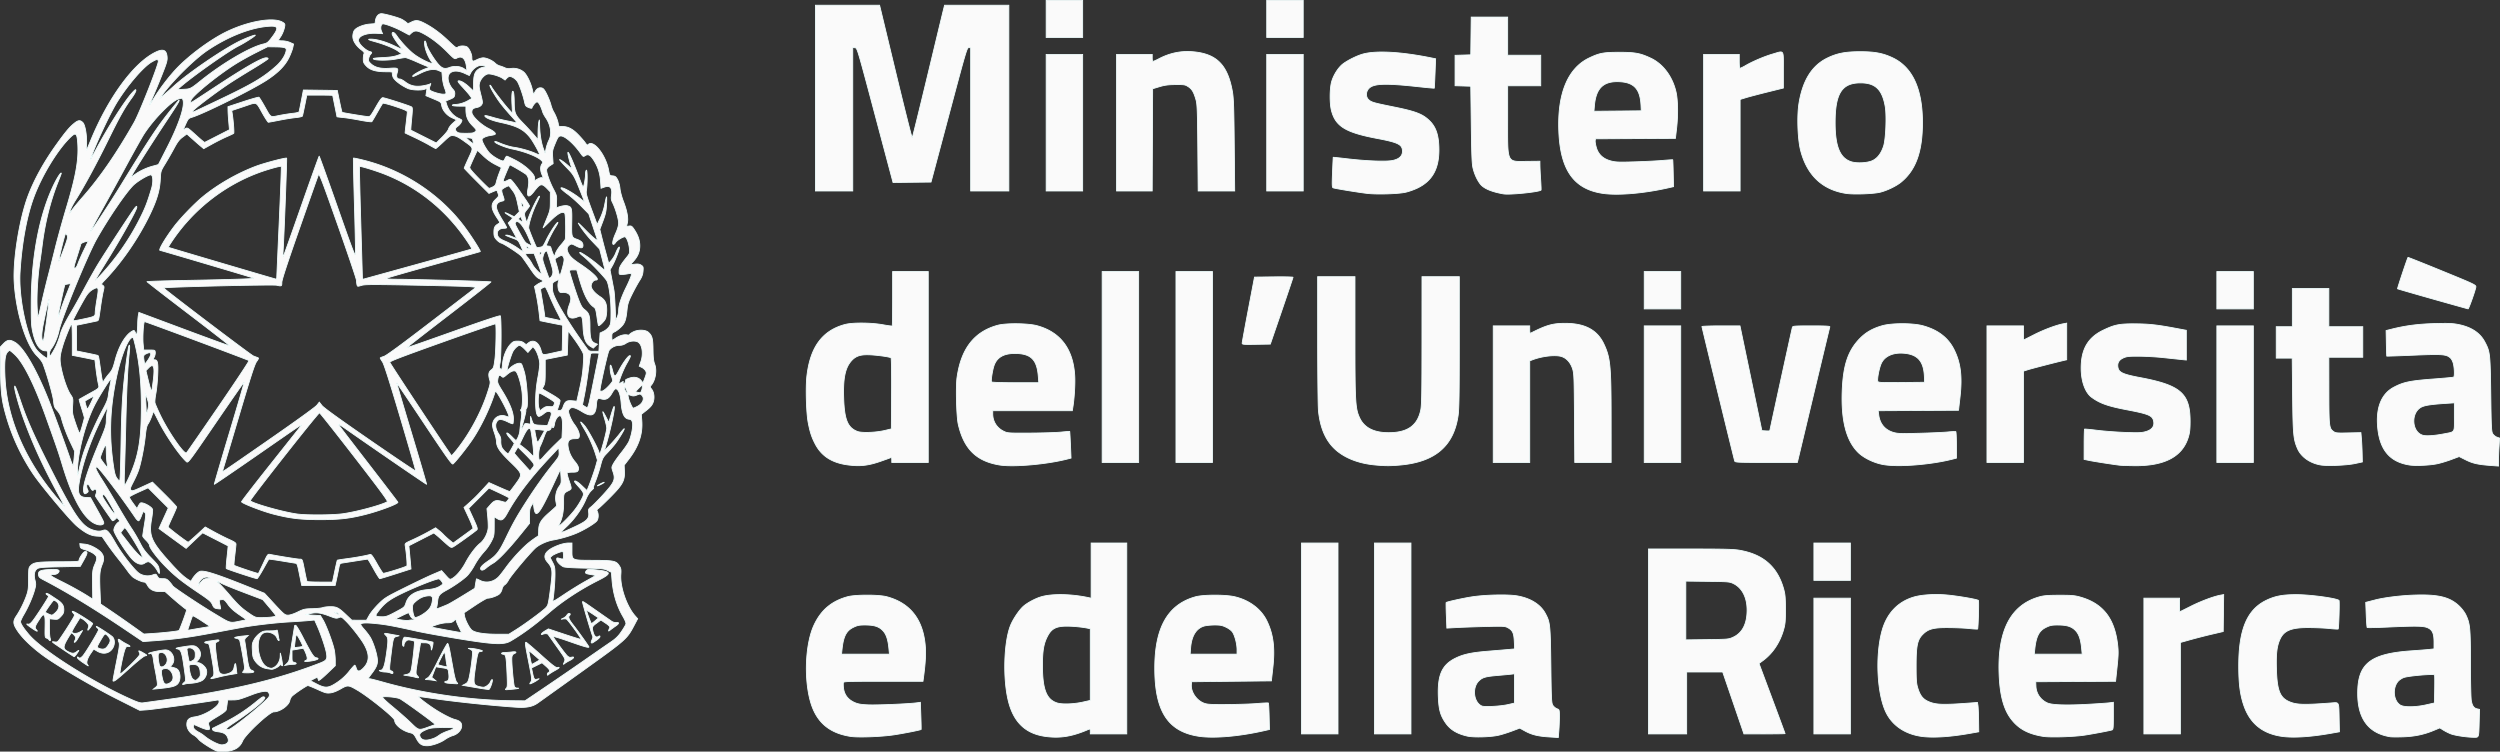 <svg xmlns="http://www.w3.org/2000/svg" width="943.04" height="283.52"><rect width="100%" height="100%" fill="#333333" stroke="none"/><path style="fill:#fff;stroke-width:.32;fill-opacity:.975;stroke:azure;stroke-opacity:1" d="M81.813 283.289c-1.535-.484-6.132-3.41-6.857-4.364-.432-.57-1.289-1.308-1.904-1.64-1.495-.807-2.579-2.478-2.579-3.976 0-1.815.818-2.593 3.043-2.895 3.603-.488 9.117-3.9 9.117-5.639 0-.781-.057-.807-1.36-.594-6.124.999-23.662 3.43-25.84 3.581l-2.72.19-8.49-4.276c-9.609-4.839-23.281-12.895-28.399-16.733-4.19-3.143-7.505-6.39-9.289-9.099-1.633-2.479-1.701-3.508-.363-5.483 1.378-2.032 2.816-4.905 3.767-7.52.711-1.96.816-2.771.834-6.472.02-4.145.038-4.248.875-5.086 1.173-1.175 2.654-1.36 11.065-1.383 6.387-.017 7.12-.073 7.12-.546 0-.849 1.711-3.312 2.302-3.313 1.025 0 .93.645-.455 3.119l-1.39 2.48-7.697.17c-6.536.144-7.823.252-8.533.718-1.073.703-1.377 2.279-.843 4.364.355 1.385.335 1.868-.15 3.614-.733 2.647-2.458 6.6-4.042 9.266-.7 1.177-1.272 2.418-1.272 2.757 0 .746 1.234 2.622 3.283 4.993 5.243 6.067 24.361 18.096 39 24.538 2.021.889 3.085 1.186 3.855 1.077.584-.083 4.23-.587 8.102-1.12 25.032-3.45 41.904-7.424 58.321-13.737 2.94-1.131 3.209-1.505 2.823-3.934-.286-1.8-2.103-7.185-3.41-10.106l-1.056-2.36-2.099.208c-1.154.115-4.475.345-7.379.511-5.246.3-12.86 1.182-17.76 2.056-1.408.251-6.376 1.178-11.04 2.058-9.044 1.708-13.91 2.371-21.614 2.946l-4.815.36-6.865-4.626c-11.733-7.906-22.142-14.238-30.706-18.68-1.51-.783-1.774-1.056-1.858-1.93-.134-1.386.642-1.75 4.153-1.95 3.252-.185 4.227.19 3.264 1.254-.296.326-.936.594-1.422.594-2.264 0-1.84.437 2.492 2.573 3.9 1.924 8.388 4.442 11.066 6.21l.894.59-.07-5.247c-.073-5.49-.019-5.92 1.06-8.338.417-.936.59-1.791.464-2.294-.245-.975-1.882-2.03-4.31-2.78-1.576-.485-1.826-.673-1.918-1.443l-.106-.886 1.795.185c1.222.126 2.464.56 3.888 1.355 3.134 1.753 3.941 3.51 2.832 6.162-.969 2.32-1.121 3.927-.903 9.517l.216 5.545 3.612 2.436c1.987 1.34 5.66 3.891 8.162 5.67l4.55 3.234 3.23-.205c4.282-.273 9.647-.875 10.021-1.124.29-.194 3.076-7.755 2.897-7.863-.642-.388-3.519-2.741-5.572-4.558l-2.604-2.304-1.926.027c-2.306.033-3.804-.745-4.725-2.455-.383-.71-.846-1.13-1.254-1.134-.816-.01-3.158-1.062-4.22-1.897-.444-.35-1.343-1.396-1.997-2.326-.655-.93-2.234-2.986-3.51-4.57-1.274-1.584-3.17-4.123-4.21-5.642l-1.894-2.763-2.04-.13c-2.283-.145-4.287-1.166-7.427-3.785-2.598-2.166-13.601-15.287-16.638-19.84-4.388-6.579-7.773-13.818-9.937-21.256-1.774-6.1-2.108-8.724-2.287-17.972L0 131.025l1.267-1.332c1.505-1.582 2.444-1.7 4.406-.55 3.267 1.915 8.136 10.316 12.785 22.06 1.79 4.522 5.994 16 8.187 22.354.409 1.185.821 2.078.916 1.983.094-.094.271-1.326.392-2.737l.22-2.565-1.543-3.259c-1.525-3.22-2.847-6.76-3.523-9.436-.196-.777-.859-1.944-1.519-2.674-1.048-1.16-1.194-1.542-1.394-3.636-.196-2.054-2.506-10.17-4-14.055-.267-.695-1.24-1.99-2.163-2.88-4.154-4.004-8.01-16.378-8.68-27.857-.496-8.473 1.982-23.897 5.221-32.512 2.305-6.129 6.04-12.888 10.733-19.42 3.39-4.72 4.808-6.421 6.559-7.874 1.62-1.346 2.358-1.435 3.383-.41.935.936 1.632 5.33 1.376 8.675-.108 1.405-.068 2.018.105 1.62.152-.351.876-2.08 1.608-3.84 6.675-16.058 16.103-28.882 24.207-32.926 2.925-1.46 4.237-.986 4.488 1.622.136 1.412-.093 2.226-1.927 6.854-1.145 2.888-2.673 6.59-3.396 8.225-.723 1.636-1.315 3.064-1.315 3.173 0 .11.732-1.013 1.626-2.494 2.093-3.466 5.5-7.955 8.372-11.03 4.796-5.135 13.095-11.264 19.238-14.206 8.287-3.968 17.641-5.536 20.968-3.513.867.528.96.723.787 1.647-.266 1.415-.917 2.975-1.702 4.077-.357.5-.649.996-.649 1.101 0 .105.684.194 1.52.198.836.004 2.12.28 2.853.612l1.332.605-.299 1.388c-.164.763-.818 2.453-1.452 3.754-1.464 3.001-4.027 5.603-8.284 8.409-5.378 3.544-23.882 12.742-28.271 14.053-1.293.386-1.473.577-2.32 2.465-.505 1.125-.919 2.108-.919 2.184 0 .076.335-.082.744-.35.72-.472.844-.396 3.916 2.394 1.744 1.585 3.247 2.845 3.34 2.8.092-.044 2.235-1.139 4.763-2.432l4.595-2.35-.263-2.93c-.145-1.611-.27-3.567-.279-4.348l-.016-1.418 5.69-1.875c3.128-1.031 5.823-1.792 5.988-1.69.165.102 1.095 1.59 2.067 3.307 2.617 4.622 2.057 4.267 5.615 3.565 1.672-.33 4.004-.696 5.181-.814 1.178-.118 2.2-.377 2.274-.576.072-.198.47-2.127.883-4.287l.751-3.926 6.395.086 6.394.087.836 4.067c.46 2.238.9 4.123.98 4.19.181.15 8.817 1.568 9.884 1.623.668.034 1.06-.462 2.817-3.56 1.464-2.584 2.21-3.6 2.64-3.6.694 0 10.178 3.049 10.86 3.49.39.253.396.894.04 4.495-.23 2.31-.362 4.233-.296 4.275.067.042 2.249 1.145 4.85 2.452l4.727 2.375 2.22-2.203c1.279-1.269 2.303-2.582 2.416-3.097.109-.494.837-1.459 1.625-2.152l1.428-1.257-1.75-.801c-2.022-.926-3.616-2.85-3.916-4.724-.185-1.16-.278-1.232-3.063-2.4l-2.872-1.204.208-1.384.208-1.384-.84.32c-1.4.531-4.972.372-6.423-.287-2.65-1.204-5.196-3.201-5.586-4.382-.203-.615-.3-1.3-.215-1.52.116-.301-.457-.398-2.29-.387-3.806.022-6.05-.612-7.486-2.116-1.04-1.09-1.199-1.455-1.195-2.763.003-.828.132-1.706.287-1.95.203-.322-.084-.724-1.037-1.45-2.012-1.535-3.201-3.417-3.201-5.066 0-.764.244-1.753.548-2.217.732-1.116 3.42-2.233 5.844-2.428l1.966-.157.199-1.244c.235-1.472 1.166-2.514 2.246-2.514 1.103 0 6.254 1.415 7.564 2.078.605.306 1.395.827 1.757 1.156.644.587.685.586 1.908-.037 1.743-.889 2.67-.803 5.114.471 3.084 1.608 6.025 3.79 9.124 6.774 2.508 2.414 2.772 2.586 3.341 2.17.733-.537 2.517-.592 3.424-.106.768.41 1.855 2.664 1.864 3.868.015 1.715.224 1.831 1.836 1.015.814-.412 1.924-.746 2.466-.742 1.25.009 3.47 1.008 4.477 2.015.426.426 1.183.877 1.682 1.001.498.124 1.378.449 1.953.721.711.336 1.463.429 2.34.289 1.674-.268 3.521.242 4.812 1.329 1.173.986 2.67 4.06 3.28 6.737l.417 1.82.535-1.03c.656-1.262 1.537-1.77 2.603-1.502.606.152 1.082.77 1.92 2.487.612 1.257 1.292 3.006 1.51 3.886.218.88.71 2.114 1.094 2.743.804 1.316 1.722 3.869 1.722 4.788 0 .533.222.629 1.45.629 1.712 0 3.078.53 4.668 1.81 1.14.919 3.28 3.255 4.256 4.649.391.559.585.63.888.328 1.943-1.944 6.588 3.885 7.68 9.636.396 2.09.407 2.107 1.525 2.202.946.08 1.24.304 1.85 1.412.425.772.805 2.163.92 3.36.108 1.125.674 3.265 1.26 4.763 1.403 3.585 1.945 6.553 1.51 8.267-.329 1.295-.326 1.3.511 1.149 1.02-.186 1.257-.019 2.307 1.624 1.303 2.038 1.896 3.874 1.888 5.846-.008 2.185-.742 3.965-2.387 5.786l-1.178 1.304 1.616-.192c1.235-.146 1.816-.06 2.463.364.78.51.836.694.705 2.272-.106 1.281-.445 2.188-1.332 3.569-.655 1.018-1.92 3.32-2.813 5.114-1.352 2.717-1.666 3.687-1.878 5.785-.398 3.952-.838 5.186-2.378 6.667-.752.723-1.818 1.514-2.369 1.758-.896.396-1.002.587-1.002 1.805 0 .749.066 1.362.146 1.362.08 0 .674-.358 1.318-.796 1.468-.995 3.135-1.468 4.334-1.229.542.109.922.048.922-.147 0-.182.657-.649 1.46-1.038 1.798-.87 4.537-.775 5.608.195 1.431 1.295 1.707 2.323 1.756 6.535.034 2.95.193 4.378.604 5.44.933 2.408.305 6.185-1.342 8.064-.426.487-.406.634.183 1.383.966 1.228 1.204 3.397.558 5.089-.385 1.007-1.066 1.809-2.48 2.92l-1.951 1.533.186 2.265c.422 5.126-1.148 9.792-4.952 14.72l-1.69 2.188.1 2.377c.143 3.44-.707 4.997-5.205 9.542-1.955 1.975-3.96 3.89-4.455 4.257-.754.558-.845.77-.56 1.303.49.918.419 2.665-.143 3.467-.687.98-4.781 3.462-7.842 4.753-2.452 1.034-5.945 2.043-8.768 2.531-2.096.363-4.577 1.428-6.215 2.67-1.714 1.299-9.688 10.728-10.624 12.563-.325.636-.941 1.387-1.37 1.668-.462.302-.863.954-.983 1.597-.113.598-.545 1.407-.961 1.798-.766.72-3.266 1.632-4.473 1.632-.361 0-2.514 1.244-4.783 2.765l-4.127 2.764.183 1.129c.235 1.444 1.56 4.142 2.561 5.21 1.053 1.125 4.553 1.732 9.98 1.732h4.173l2.81-1.76c3.163-1.982 9.442-6.594 10.97-8.056.911-.874 1.053-1.285 1.515-4.375.28-1.875.648-4.835.818-6.577.348-3.576.109-4.557-1.58-6.48-2.11-2.404-.618-4.572 4.414-6.415 1.108-.405 2.656-.737 3.44-.737h1.425v2.67c0 3.963-.298 3.824 8.241 3.86 7.745.033 8.444.192 9.714 2.205.533.845.618 1.39.488 3.105-.35 4.596 2.18 11.988 5.327 15.573l1.008 1.148-1.224 2.316c-2.852 5.395-2.87 5.411-19.69 17.467a7078.565 7078.565 0 0 1-16.82 12.034c-1.952 1.37-4.313 1.822-8.138 1.558-9.857-.68-22.99-2.072-31.897-3.38-2.378-.35-4.54-.636-4.805-.636-.508 0 2.246 2.198 5.476 4.373 2.863 1.926 6.534 3.848 8.16 4.271 1.89.492 2.56 1.13 2.56 2.434 0 1.491-1.504 3.122-3.359 3.642-.796.223-2.13.893-2.964 1.49-1.706 1.22-4.993 2.357-6.75 2.335-1.985-.024-2.883-.628-3.987-2.678-.93-1.727-1.148-1.925-2.482-2.256-2.918-.724-5.732-3.009-5.736-4.657-.002-.973-9.649-8.78-14.05-11.37-3.38-1.99-3.671-2.012-6.352-.466-1.45.836-2.835 1.373-3.852 1.493-1.416.168-1.934.03-4.815-1.291-1.775-.814-3.427-1.48-3.67-1.48-.454 0-4.619 2.78-5.898 3.936-.393.355-.805 1.13-.916 1.72-.352 1.873-3.733 4.264-6.03 4.264-1.602 0-10.666 8.454-11.76 10.967-.827 1.902-2.053 2.956-4.172 3.585-1.662.493-4.336.598-5.547.216zm3.63-2.786c.791-.555.894-1.31.341-2.523-.527-1.156-1.496-1.686-3.552-1.943-1.164-.146-1.863-.398-1.985-.716-.104-.27-.15-.524-.101-.563.048-.038 1.743-.876 3.767-1.862 4.294-2.09 8.4-4.692 12.016-7.615 3.187-2.577 3.17-2.567 3.82-2.317 1.121.43-4.04 4.767-11.748 9.873-2.675 1.772-3.16 2.404-1.842 2.404 1.15 0 14.475-10.796 15.297-12.395.34-.661.164-1.38-.46-1.881-.583-.467-3.051-.023-5.853 1.053-4.806 1.844-5.38 2.002-7.29 2.012l-1.98.01-.197 1.52a43.443 43.443 0 0 1-.33 2.18c-.089.434-1.285 1.344-3.515 2.672-2.525 1.504-3.34 2.147-3.224 2.541.623 2.106.605 2.288-.229 2.288-.443 0-1.768-.432-2.945-.96-1.176-.528-2.181-.96-2.232-.96-.051 0-.166.278-.254.618-.182.694.646 1.584 2.208 2.373.551.278 1.476.907 2.056 1.397 1.779 1.504 5.177 3.24 6.391 3.267.621.014 1.45-.2 1.84-.473zm78.309-2.05c.527-.207 1.432-.737 2.011-1.179.58-.441 2.011-1.126 3.183-1.521 3.354-1.132 2.928-1.404-2.06-1.316-3.744.067-4.668.187-6.071.79-2.328 1.002-2.842 1.63-2.287 2.79.663 1.386 2.429 1.533 5.224.436zm-1.919-4.3c1.232-.448 2.292-.82 2.354-.824.479-.035-12.445-9.436-13.49-9.814-1.646-.594-6.136-.965-6.406-.528-.106.172 1.634 1.81 3.867 3.643 2.232 1.832 5.287 4.524 6.787 5.983 3.098 3.011 2.947 2.978 6.888 1.54zm43.805-14.915a1408.865 1408.865 0 0 0 14.854-10.187c3.994-2.785 8.413-5.845 9.82-6.8 1.968-1.337 2.911-2.252 4.093-3.973.845-1.23 1.61-2.53 1.7-2.89.103-.411-.315-1.475-1.125-2.862-2.354-4.027-3.739-8.675-4.135-13.875l-.212-2.77-1.44-.713c-1.327-.656-2.007-.724-8.708-.862-4.661-.096-7.53-.285-8-.527-1.274-.656-2.492-1.992-2.492-2.736 0-.657.088-.692 1.038-.42 1.514.434 1.522.428 1.522-1.142 0-.792-.139-1.44-.308-1.44-.778 0-3.44 1.088-4.06 1.659l-.69.634.93 1.766c.824 1.567.928 2.088.928 4.626 0 2.678-.456 8.187-.81 9.787-.129.581.622.187 4.086-2.148 2.335-1.573 6.032-3.863 8.217-5.088l3.972-2.227-1.252-.203c-2.354-.381-2.693-.499-2.693-.933 0-.24.229-.624.508-.856.413-.343 1.137-.35 3.906-.04 5.483.612 5.527 1.324.243 3.974-6.647 3.335-13.436 7.806-18.417 12.131-5.24 4.55-10.112 8.134-14.56 10.711-2.565 1.486-6.26 1.31-19.973-.95-6.058-.998-12.97-2.255-15.36-2.792-8.51-1.914-11.464-2.463-15.421-2.864-3.987-.403-5.726-.29-5.726.372 0 .19.635 1.053 1.411 1.916s1.779 2.196 2.228 2.962c1.069 1.825 2.333 5.664 2.606 7.915.245 2.024-.196 3.183-2.226 5.842-1.297 1.699-1.333 1.806-.616 1.806.287 0 2.555.575 5.04 1.277 15.24 4.308 32.897 6.844 48.703 6.996l4.825.047zm-26.436.085-4.71-.812 1.004-.515c.8-.41 1.087-.842 1.41-2.115.627-2.484 1.54-9.591 1.31-10.195-.115-.297-.536-.672-.935-.833l-.728-.292h.8c1.372-.001 4.855.759 4.608 1.005-.129.13-.502.235-.829.235-.819 0-1.03.724-1.824 6.276-.81 5.664-.702 6.308 1.15 6.823.669.185 1.52.338 1.892.339.87.002 2.328-1.144 2.7-2.12.158-.417.42-.758.583-.758.489 0-.752 3.673-1.258 3.726-.254.026-2.582-.318-5.173-.764zm11.719.385c.504-.505.536-1.049.33-5.659-.285-6.352-.424-7.097-1.35-7.23-1.186-.172-.788-.698.528-.698.68 0 1.903-.092 2.72-.204 1.566-.214 1.978.156.764.688-.506.222-.754.647-.835 1.436-.157 1.52.62 10.262.974 10.96.156.308.59.56.966.56 1.436 0 .309.252-2.12.473-2.411.22-2.508.204-1.977-.326zm-21.808-1.981c-1.446-.13-1.84-.613-.64-.784.83-.118 1.059-1.157.733-3.33-.219-1.46-.012-1.35-3.533-1.884l-1.28-.195-.767 1.988-.767 1.988.767.633.767.633-1.28-.204c-.704-.112-1.64-.206-2.08-.209-.774-.005-.766-.025.239-.638.842-.513 1.626-1.81 4.156-6.88 1.716-3.435 3.264-6.198 3.442-6.139.178.06.56 1.392.848 2.961.288 1.57.864 4.725 1.28 7.012.496 2.73.948 4.35 1.315 4.72.534.536.504.56-.64.506-.66-.03-1.812-.111-2.56-.178zm-.511-6.726c-.085-.308-.25-1.28-.365-2.16-.442-3.375-.46-3.383-1.796-.775-.669 1.306-1.223 2.467-1.232 2.58-.012.164 1.916.679 3.286.877.144.02.192-.214.107-.522zm31.588 6.285c.557-.795.524-1.083-.948-8.46-1.164-5.833-1.25-6.545-.799-6.545.16 0 2.71 2.17 5.668 4.824 4.28 3.839 5.528 4.796 6.11 4.684 1.182-.225.85.187-.948 1.178-.924.51-1.932 1.144-2.24 1.41-.502.433-.56.429-.56-.047 0-.29.129-.53.286-.53.157 0 .385-.251.505-.56.162-.412-.178-.911-1.289-1.895l-1.508-1.335-1.988.98-1.988.98.381 1.825c.501 2.401.688 2.664 1.711 2.407l.84-.21-.795.597c-.738.555-2.374 1.372-2.748 1.372-.09 0 .05-.304.31-.675zm1.993-7.52 1.423-.833-1.499-1.326c-.824-.73-1.769-1.518-2.1-1.753-.543-.388-.584-.358-.44.32.09.41.321 1.575.517 2.587.195 1.012.427 1.84.515 1.84.088 0 .801-.376 1.584-.834zm-45.79 5.636c-.528-.143-1.68-.368-2.56-.5l-1.6-.24 1.082-.238c1.121-.248 1.537-.652 1.796-1.743.436-1.84 1.412-10.558 1.204-10.758-.133-.128-.768-.33-1.412-.447-.942-.173-1.3-.085-1.84.455-.368.368-.67.987-.67 1.374 0 .504-.098.606-.345.358-.545-.544-.027-3.3.622-3.308.882-.01 10.43 1.69 10.637 1.895.106.105.015.91-.202 1.79-.329 1.33-.402 1.435-.434.622-.062-1.604-.7-2.173-2.469-2.198l-1.556-.023-.866 5.28c-1.06 6.458-1.06 6.435-.254 7.3.697.748.483.82-1.133.381zm-9.28-1.601c-.352-.151-1.216-.288-1.92-.303-1.286-.027-2.875-.642-1.687-.652.992-.01 1.564-1.495 2.184-5.665.813-5.476.802-6.63-.073-7.444-.918-.856-.716-.982 1.017-.638.792.157 2.015.382 2.72.498l1.28.213-1.02.28c-1.282.35-1.296.4-2.177 7.47-.626 5.029-.619 5.305.156 5.508.352.092.64.367.64.61 0 .498-.197.52-1.12.123zm65.577-3.68c.675-1.686.945-1.097-3.177-6.911a1287.877 1287.877 0 0 1-2.748-3.886c-.241-.351-1.248-.398-1.972-.092-1.107.47-.542-.446.754-1.218l1.313-.783 6.105 2.04c3.357 1.123 6.167 1.978 6.243 1.902.229-.229-5.014-7.448-5.561-7.658-.278-.107-.889-.115-1.359-.018-.768.158-.752.128.16-.294.558-.259 1.175-.77 1.372-1.136.196-.366.567-.666.825-.666.556 0 .606.374.117.864-.494.493-.12 1.445 1.265 3.213 2.055 2.627 6.126 8.315 6.126 8.56 0 .424-1.675-.05-7.778-2.198-3.31-1.165-5.913-1.938-5.784-1.719.79 1.346 4.684 6.606 5.358 7.239.613.575 1.015.707 1.658.546 1.303-.327.84.493-.707 1.255-.716.352-1.563.856-1.884 1.12-.535.44-.561.427-.326-.16zm10.35-7.7c-.098-.098.032-.6.289-1.115.257-.516.372-1.091.255-1.28-.358-.58-3.998-12.884-3.854-13.028.18-.18.295-.105 5.593 3.603a805.013 805.013 0 0 0 5.422 3.772c.475.321 1.235.521 1.728.456 1.18-.157 1.108.411-.164 1.279-.57.388-1.46 1.033-1.977 1.431-.97.747-.963.767-.312-.837.124-.307-.403-.85-1.587-1.637l-1.774-1.178-1.613 1.184c-1.697 1.246-1.807 1.538-1.285 3.415.431 1.553 1.119 2.125 1.938 1.613.499-.311.614-.297.614.076 0 .253-.655.903-1.456 1.443-1.594 1.076-1.559 1.06-1.816.804zm1.482-8.273 1.249-1.069-2.192-1.47c-1.205-.808-2.236-1.424-2.291-1.37-.145.146 1.63 5.004 1.824 4.99.089-.007.723-.493 1.41-1.08zm-97.19 23.162a19.69 19.69 0 0 0 4.374-4.05c1.023-1.286 1.971-2.34 2.107-2.34.137 0 .382.469.545 1.04.447 1.568 1.35 1.51 2.916-.19 2.137-2.318 2.146-5.041.03-8.765-1.267-2.229-4.928-6.902-6.935-8.852-1.552-1.507-1.65-1.552-2.575-1.169-.854.354-1.25.287-3.55-.6-3.308-1.275-4.872-1.478-7.23-.938l-1.9.435 2.878.16 2.878.16 1.016 1.702c1.244 2.086 3.777 8.913 4.244 11.44.19 1.02.343 2.736.343 3.812v1.957l-3.109 2.976c-1.879 1.799-3.155 2.806-3.225 2.545-.339-1.26-.35-1.263-1.728-.56l-1.355.69 2.389 1.242c3.309 1.719 4.492 1.615 7.887-.695zm45.9-20.5c-.491-.973-.983-2.114-1.093-2.537l-.2-.767-.754.707c-.588.553-1.137.708-2.51.708-1.015 0-2.695.321-3.98.762-1.902.652-2.106.792-1.422.968 1.033.267 10.7 2.036 10.785 1.974.036-.026-.336-.843-.827-1.816zm-97.319.074 3.36-.563-3.2-2.119c-1.76-1.165-3.29-2.02-3.4-1.9-.11.12-.527 1.227-.927 2.459s-.792 2.42-.873 2.639c-.104.283.118.347.767.223a309.69 309.69 0 0 1 4.273-.739zm15.188-2.72 1.907-.384-2.867-1.978c-2.037-1.405-3.244-2.514-4.167-3.83-1.102-1.569-1.437-1.841-2.2-1.786-.494.036-.958.125-1.03.198-.073.073.022.818.21 1.657.187.839.293 1.573.234 1.632-.06.06-.642.021-1.295-.084-1.014-.165-1.273-.388-1.778-1.53-.506-1.142-1.237-1.77-5.037-4.325-6.503-4.374-9.053-6.399-12.639-10.037-3.216-3.263-6.046-7.028-6.046-8.044 0-.298-.576-1.113-1.28-1.81-.704-.697-1.28-1.441-1.28-1.654 0-.214.293-2.179.65-4.367.578-3.544.596-4.032.167-4.461-.596-.596-.637-.554-1.354 1.377-.32.863-.757 1.628-.97 1.699-.213.07-.76-.421-1.215-1.094-5.479-8.089-13.665-18.904-14.563-19.24-.143-.054-.313.162-.378.48-.065.324.887 2.123 2.168 4.098 1.257 1.936 3.91 6.328 5.897 9.76 1.987 3.432 4.438 7.469 5.447 8.97 1.009 1.502 2.44 3.95 3.182 5.44 1.05 2.11 1.972 3.348 4.165 5.59 2.538 2.595 2.838 3.03 3.03 4.4.248 1.764.074 1.912-.635.54-.823-1.59-2.721-3.501-3.468-3.49-.375.006-.962.222-1.304.48-1.266.958-3.088.394-4.85-1.503-2.253-2.422-6.849-9.705-6.849-10.852 0-.912.83-2.407 1.657-2.986.683-.479.685-.506.107-1.145l-.592-.654-.75.705c-.453.425-.858.586-1.024.405-.293-.322-5.864-8.368-6.228-8.996-.12-.207-.05-.743.153-1.19.434-.953-.182-2.103-.797-1.488-.553.553-.802.393-1.491-.957-.669-1.31-1.275-1.438-1.275-.27 0 .354.163.946.361 1.317.294.55.254.751-.221 1.099-.824.602-1.06.534-1.287-.37-.508-2.025 1.51-8.281 6.374-19.758 1.775-4.188 2.137-5.343 2.153-6.88.01-1.016.138-2.567.285-3.447.146-.88.226-1.644.177-1.697-.155-.169-3.555 6.681-4.971 10.017-2.908 6.846-4.861 13.176-5.75 18.63-.632 3.89.054 5.21 2.76 5.312l1.541.058 2.665 4.793c2.486 4.47 2.627 4.82 2.09 5.217-.372.275-.974.353-1.697.22-4.833-.883-9.485-8.615-13.759-22.868-1.31-4.367-1.889-6.057-6.252-18.242-4.234-11.821-8.339-20.014-11.55-23.051-.924-.874-1.822-1.59-1.996-1.59-.174 0-.597.358-.941.796-.876 1.113-1.11 4.396-.739 10.411.936 15.2 8.054 31.171 20.101 45.1 1.197 1.383 2.21 2.482 2.253 2.441.042-.04-.944-1.935-2.19-4.21-5.907-10.785-10.056-19.886-13.601-29.835-1.412-3.963-3.014-9.759-2.996-10.84.01-.558.024-.557.353.009.19.325 1.027 2.629 1.863 5.12 2.363 7.044 5.088 13.185 11.281 25.432 8.921 17.637 11.8 21.854 15.868 23.24 1.69.576 2.88.628 4.065.177 1.294-.492 2.072.312 4.64 4.8 2.434 4.254 7.316 10.473 9.048 11.527 1.438.874 3.344 1.08 4.888.53 1.289-.46 1.298-.458 1.825.46.465.81.713.923 2.021.923 1.312 0 1.623.143 2.575 1.183.596.65 1.083 1.288 1.083 1.418 0 .4 9.771 6.926 15.84 10.58 6.378 3.839 5.602 3.634 10.228 2.702zm64.412-.3c.396.016.72-.1.72-.257s-.212-.286-.471-.286c-.26 0-.71-.468-1.001-1.04-.29-.572-.566-1.083-.61-1.136-.046-.053-1.193.451-2.55 1.12l-2.468 1.216 2.19.358c1.205.197 2.478.277 2.83.177.352-.1.964-.169 1.36-.153zm-16.228-1.743c.568-1.012 2.137-2.933 3.487-4.268 2.332-2.306 2.82-2.61 9.798-6.086 4.039-2.013 8.841-4.3 10.671-5.085l3.328-1.425 1.548 1.728c1.48 1.653 1.583 1.71 2.357 1.296 1.596-.855 3.665-3.272 5.085-5.94 1.67-3.139 3.847-6.026 5.622-7.451 1.581-1.271 2.917-3.964 2.982-6.013.027-.856-.07-2.78-.215-4.276l-.265-2.72 1.343-1.52c1.474-1.67 2.194-1.85 4.563-1.14 1.19.357 1.309.331 1.87-.4.33-.429.603-.863.607-.964.004-.101-1.711-.987-3.812-1.968l-3.82-1.785-3.827 3.827-3.827 3.827 1.767 3.85c1.49 3.248 1.698 3.916 1.327 4.27-.752.72-8.027 5.94-8.924 6.405-.83.428-.931.367-4.006-2.427-1.736-1.577-3.237-2.828-3.337-2.781-.1.047-2.25 1.145-4.78 2.439l-4.6 2.353.206 2.127c.114 1.17.296 3.139.405 4.375l.197 2.249-5.72 1.838c-3.147 1.012-5.866 1.834-6.042 1.828-.176-.006-1.23-1.665-2.342-3.687s-2.12-3.677-2.24-3.677c-.12 0-2.09.295-4.378.656-2.288.361-4.61.725-5.16.808-.943.142-1.02.262-1.382 2.144-.211 1.096-.601 2.965-.866 4.153l-.483 2.16h-12.62l-.726-3.6c-.982-4.872-.899-4.676-2.06-4.855-.563-.087-2.933-.473-5.269-.859-2.335-.385-4.295-.643-4.355-.573-.06.07-1.012 1.747-2.114 3.727-1.102 1.98-2.144 3.6-2.314 3.6-.624 0-11.444-3.57-11.604-3.83-.09-.146.039-2.117.288-4.378.25-2.261.429-4.13.4-4.152a634.94 634.94 0 0 0-4.832-2.49l-4.777-2.448-1.303 1.205c-.716.663-2.12 1.984-3.118 2.935l-1.815 1.729-1.705-1.232c-.937-.678-3.241-2.358-5.12-3.734l-3.415-2.501 1.763-3.883 1.763-3.883-3.805-3.804-3.805-3.805-3.489 1.574c-1.92.866-3.536 1.715-3.593 1.887-.057.171.567 1.223 1.387 2.338l1.492 2.026.485-.937c.267-.516.628-1.03.802-1.143.77-.5 4.224 1.303 4.578 2.39.105.32-.062 2.022-.371 3.78-1.04 5.922-.135 8.226 5.907 15.043 4.015 4.529 5.99 6.432 7.983 7.694l.948.6.69-1.117c.38-.614 1.146-1.5 1.701-1.967.883-.743 1.204-.827 2.554-.667 2.063.244 6.893 1.913 15.6 5.39l7.2 2.876 2.55 2.772c4.913 5.339 5.09 5.492 6.388 5.492.713 0 2.15-.472 3.623-1.19 2.247-1.096 2.684-1.196 5.5-1.253 1.683-.034 3.465-.218 3.96-.41.496-.19 1.792-.347 2.88-.346 2.352.001 3.124.406 6.021 3.16l2.038 1.937 2.77.01 2.77.012 1.032-1.84zm-37.178.674c1.081-.113 1.966-.328 1.966-.477 0-.15-1.116-1.592-2.48-3.205l-2.48-2.934-6.88-2.606c-3.784-1.434-7.63-2.995-8.549-3.47-2.094-1.082-2.325-1.086-1.055-.017.553.465 2.512 2.617 4.354 4.782 2.578 3.03 4.027 4.413 6.3 6.012 2.829 1.99 3.03 2.077 4.904 2.099a41.12 41.12 0 0 0 3.92-.184zm57.006-.854c2.433-1.497 3.463-2.723 3.848-4.577.48-2.313.109-2.83-1.84-2.563-1.655.227-2.895.835-4.403 2.159-.937.822-1.125 1.203-1.125 2.277 0 .71.17 1.855.377 2.547.34 1.134.458 1.237 1.2 1.052.453-.113 1.327-.515 1.943-.895zm-10.266-.894c3.836-2.044 3.73-1.951 4.337-3.78.943-2.836 3.61-4.44 8.057-4.847 2.483-.227 4.019-.725 5.357-1.738.575-.434.578-.499.061-1.286-.298-.456-.762-.914-1.03-1.017-.654-.25-8.167 2.67-13.716 5.33-4.91 2.355-6.74 3.695-8.97 6.569-1.68 2.163-1.586 2.34 1.264 2.38 1.303.019 2.1-.258 4.64-1.61zm-21.23.392c-.095-.154-.5-.363-.899-.464-.699-.176-.703-.166-.103.282.688.514 1.273.62 1.002.182zm41.16-3.357c.581-.253 3.144-1.743 5.696-3.311l4.64-2.852.288-1.739c.158-.957.312-1.773.342-1.814.03-.042.615.21 1.3.56 2.456 1.252 5.46.559 7.38-1.702.512-.602 1.598-2.015 2.414-3.14 2.603-3.586 6.658-7.901 9.286-9.882 1.403-1.057 2.667-1.921 2.81-1.921.143 0 .26-.929.26-2.064 0-2.723.849-4.138 4.22-7.036 1.419-1.22 2.574-2.3 2.567-2.4-.008-.1-.133-.794-.278-1.545-.361-1.866.116-4.14 1.19-5.675.852-1.219.886-1.408.718-3.932l-.177-2.652-2.993 6.403c-5.114 10.935-6.465 12.463-7.053 7.974l-.224-1.713-.703 1.12c-.585.93-.704 1.59-.705 3.892l-.001 2.772-3.44 4.255c-4.49 5.554-8.465 9.708-10.294 10.758-.806.464-1.94 1.248-2.517 1.743-1.088.931-1.81 1.129-2.145.586-.378-.61.524-1.62 2.855-3.192 3.095-2.089 4.123-3.44 6.707-8.814 2.542-5.289 4.174-8.185 7.662-13.6 3.38-5.247 6.75-9.983 9.873-13.87 2.495-3.107 2.529-3.173 2.434-4.784l-.095-1.633-4.23 4.542c-6.68 7.176-11.78 13.938-15.193 20.146-1.48 2.691-2.2 3.072-3.866 2.043l-1.068-.66-.007 3.588c-.007 3.403-.06 3.692-1.04 5.615-.568 1.114-1.572 2.626-2.23 3.36-1.973 2.193-3.104 3.77-4.401 6.133-.677 1.232-1.82 2.83-2.542 3.552-1.39 1.39-5 3.92-7.663 5.37-2.766 1.504-3.231 2.075-3.458 4.244-.11 1.06-.295 2.172-.41 2.47-.188.492-.052.483 1.414-.095.892-.352 2.097-.846 2.678-1.1zm-92.6-8.921c.621-.67 1.126-.885 2.116-.902 1.166-.02 1.227-.057.584-.367-1.524-.735-3.555.575-4.072 2.629-.186.735-.172.748.176.16.208-.352.746-1.036 1.195-1.52zm50.093-3.663c.474-2.234.914-4.114.978-4.178.064-.065 1.716-.327 3.67-.582 3.232-.424 7.387-1.184 8.72-1.596.398-.123 1.011.702 2.525 3.396 1.1 1.956 2.176 3.625 2.393 3.708.413.159 8.444-2.331 8.903-2.76.23-.216-.111-4.55-.596-7.556-.158-.978-.121-1.008 2.887-2.368a91.044 91.044 0 0 0 5.806-2.923l2.76-1.547 1.159.92c.637.505 1.446 1.238 1.798 1.63.352.39 1.317 1.278 2.145 1.971l1.504 1.261 3.616-2.62c1.988-1.44 3.728-2.72 3.866-2.842.137-.123-.567-1.971-1.566-4.107l-1.816-3.884 1.726-1.524c2.113-1.865 3.418-3.167 5.829-5.816l1.856-2.04 3.861 1.72c2.124.946 3.93 1.695 4.015 1.665.085-.03 1.068-1.307 2.184-2.84 2.734-3.753 2.735-3.747-2.12-8.465-3.942-3.831-5.079-5.537-5.093-7.641-.004-.595-.376-2.106-.828-3.358-.55-1.526-.758-2.61-.631-3.286.448-2.39 2.682-3.66 5.022-2.854 1.218.42 1.247.413 1.05-.255-.697-2.374-4.84-9.856-5.058-9.137-1.726 5.687-5.142 12.946-8.42 17.89-2.015 3.043-6.406 8.592-7.548 9.54-.376.312-2.23-2.288-10.796-15.143-5.688-8.535-10.378-15.482-10.423-15.437-.045.044 2.495 8.64 5.644 19.102s5.674 19.073 5.612 19.135c-.093.093-20.754-14.082-31.037-21.294-1.39-.975-2.398-1.551-2.24-1.282.157.27 5.254 6.923 11.326 14.785 6.072 7.862 11.081 14.413 11.131 14.556.208.6-6.947 3.29-12.41 4.666-5.887 1.482-9.622 1.907-16.8 1.913-7.469.005-11.36-.454-17.73-2.09-4.204-1.08-12.03-4.116-12.03-4.667 0-.2 4.555-6.101 10.123-13.114 5.568-7.012 10.752-13.541 11.52-14.51 1.727-2.176 3.416-3.253-16.161 10.315-8.6 5.96-15.687 10.788-15.748 10.727-.06-.06 2.476-8.731 5.638-19.269 3.161-10.537 5.69-19.216 5.62-19.286-.07-.07-4.854 6.787-10.633 15.236-10.137 14.822-10.529 15.344-11.114 14.82-2.585-2.315-7.672-9.688-10.47-15.177l-1.981-3.885-.698 1.927c-.384 1.06-.993 2.347-1.355 2.86-.492.699-.753 1.855-1.038 4.613-.426 4.125-1.634 10.2-2.568 12.913-.34.987-1.223 2.96-1.963 4.383-1.2 2.307-1.294 2.64-.863 3.07.43.43.895.293 4.287-1.272l3.803-1.755 4.56 4.527c2.508 2.489 4.56 4.687 4.56 4.885 0 .198-.72 1.898-1.6 3.777-.88 1.88-1.6 3.557-1.6 3.727 0 .318 7.126 5.745 7.544 5.745.128 0 1.631-1.29 3.34-2.868l3.109-2.868 3.138 1.734c1.727.954 4.338 2.274 5.804 2.934 2.1.946 2.662 1.34 2.65 1.854-.008.36-.205 2.238-.437 4.174-.232 1.936-.367 3.616-.301 3.734.143.257 9.073 3.262 9.207 3.1.05-.063.862-1.746 1.803-3.742 1.707-3.62 1.711-3.627 2.687-3.424 2.691.56 10.26 1.772 11.06 1.772 1.053 0 .98-.174 1.93 4.64.382 1.936.76 3.628.84 3.76.079.132 2.272.24 4.873.24h4.73zm-72.752-6.006c-.83-2.18-5.898-10.39-6.424-10.406-.1-.003-.497.423-.884.947l-.703.951 3.172 4.089c2.557 3.296 4.327 5.112 5.067 5.2.04.004-.063-.347-.228-.781zm163.195-10.75c4.703-2.183 5.596-3.078 5.347-5.354-.14-1.268-.066-1.437.971-2.228.617-.47 2.67-2.554 4.561-4.63 4.157-4.56 4.632-5.656 3.671-8.48-.594-1.75-.594-1.754.118-3.096.392-.74 1.737-2.633 2.99-4.209 1.252-1.575 2.533-3.44 2.848-4.144.982-2.198 1.665-5.804 1.352-7.133-.244-1.036-.42-1.208-1.383-1.347-1.7-.247-2.56-2.066-2.876-6.092-.257-3.282-.952-5.166-1.976-5.363-.325-.062-.85.516-1.478 1.63-1.163 2.06-2.287 2.676-4.016 2.2-1.468-.406-1.695-.115-1.868 2.386-.27 3.915-1.854 4.61-5.442 2.39-2.473-1.53-3.815-1.87-4.539-1.145-.286.286-.52.702-.52.926 0 1.155 1.021 3.496 2.214 5.075 1.43 1.895 2.11 3.695 1.783 4.724-.159.5-.489.629-1.618.629-2.088 0-2.838.852-2.564 2.915.277 2.086 1.128 3.987 2.544 5.678 1.323 1.58 1.686 2.618 1.213 3.464-.254.453-.717.583-2.082.583-.966 0-1.863.107-1.994.237-.13.13.15 1.355.622 2.72 1.153 3.332 1.153 3.364-.034 3.959-1.96.982-1.98 1.03-1.95 4.574.026 3.28-.485 5.92-1.544 7.967-.441.854-.434.888.126.588.327-.175 1.706-1.482 3.065-2.904 2.444-2.559 3.94-4.623 5.325-7.348.853-1.678.738-2.043-1.383-4.4-.816-.906-1.483-1.734-1.483-1.84 0-.64 1.218.043 2.791 1.567 1 .968 1.85 1.76 1.89 1.76.19 0 2.698-6.85 3.292-8.994l.675-2.434-.659-2.132c-.984-3.187-2.62-6.84-4.304-9.616-.826-1.36-1.434-2.541-1.351-2.624.083-.083.745.54 1.471 1.384 1.355 1.576 5.475 9.288 5.475 10.248 0 .343.111.425.308.228.44-.44 2.573-8.378 2.568-9.555-.003-.542-.36-2.128-.794-3.525-.434-1.397-.738-2.59-.676-2.652.061-.062.594.817 1.183 1.953l1.07 2.065.85-2.865c.466-1.576.96-2.968 1.095-3.093.746-.692-1.358 9.32-3.182 15.132l-.501 1.6 2.16-2.24c1.187-1.232 2.854-3.154 3.703-4.27.848-1.117 1.612-1.96 1.698-1.876.203.203-2.203 4.148-3.65 5.986-.624.792-1.898 2.232-2.832 3.2-1.573 1.63-1.757 1.99-2.51 4.886-.445 1.719-1.304 4.349-1.907 5.844s-.927 2.63-.72 2.522c.208-.108-.141.286-.775.876-.71.66-1.505 1.933-2.07 3.312-1.37 3.35-4.261 7.438-7.247 10.247-3.02 2.841-2.891 2.847 2.95.135zm8.64-15.488c0-.088.576-.454 1.28-.813.704-.36 1.28-.581 1.28-.493 0 .088-.576.454-1.28.813-.704.359-1.28.58-1.28.493zm-96 10.538c5.26-.748 14.545-3.254 16.727-4.516.376-.217-2.247-3.797-12.393-16.915-7.078-9.152-13-16.633-13.161-16.625-.58.03-26.429 32.857-26.117 33.168 1.08 1.081 12.746 4.358 17.836 5.01 3.696.474 13.402.404 17.108-.122zm-86.08-.441c0-.16-.883-1.817-1.963-3.683-1.564-2.703-2.051-3.32-2.393-3.037-.518.43-.41.659 2.057 4.37 1.603 2.41 2.3 3.122 2.3 2.35zm5.363-13.23c3.627-7.95 4.683-14 4.678-26.8-.003-9.53-.768-16.978-2.423-23.611-.642-2.573-.682-2.638-1.34-2.212-1.62 1.052-4.205 7.946-5.684 15.164-2.468 12.046-2.765 21.798-1.018 33.379.387 2.57.696 3.614 1.311 4.438.596.8.865.965 1.038.64.128-.24.328-6.126.445-13.078.22-13.07.492-18.41 1.333-26.08.514-4.695 1.345-10.566 1.602-11.326.377-1.114.442.126.151 2.88-.57 5.401-.962 13.658-1.283 27.006-.173 7.216-.402 15.244-.508 17.84-.105 2.596-.07 4.72.078 4.72.148 0 .877-1.332 1.62-2.96zM31.891 169.8c1.69-4.624 4.698-11.314 6.867-15.273 1.41-2.575 1.936-3.895 2.105-5.28.124-1.016.431-2.84.683-4.055.252-1.214.41-2.256.352-2.314-.234-.234-4.727 6.96-6.256 10.016-3.702 7.397-6.523 18.64-6.428 25.613.018 1.302.133 1.002.765-1.987.408-1.936 1.27-4.96 1.912-6.72zm69.782-4.036c10.14-7.033 17.324-12.227 17.864-12.916l.904-1.153 1.016 1.288c.68.862 6.668 5.188 18.136 13.101 9.416 6.498 17.162 11.702 17.214 11.565.051-.137-2.557-9.175-5.797-20.083-4.14-13.942-6.141-20.203-6.734-21.074-.463-.683-.843-1.329-.843-1.436 0-.107.606-.376 1.345-.598.94-.281 6.394-4.276 18.09-13.25l16.743-12.848-2.009-.207c-1.105-.113-10.505-.374-20.889-.579-16.251-.32-19.087-.309-20.373.087-1.441.444-1.499.437-1.675-.22-.1-.375-.187-1.113-.191-1.641-.005-.528-3.162-9.888-7.015-20.8-6.17-17.47-7.047-19.745-7.35-19.04-.19.44-3.371 9.44-7.07 20-4.69 13.386-6.726 19.61-6.726 20.56 0 1.472-.074 1.513-1.955 1.076-1.428-.332-42.71.66-42.62 1.023.115.455 32.804 25.243 33.83 25.653.542.216 1.247.486 1.567.599.531.188.5.321-.37 1.567-.744 1.065-2.225 5.656-6.79 21.042-3.212 10.824-5.914 19.883-6.005 20.132-.224.614-1.408 1.407 17.703-11.848zm99.514 9.003c-.235-.444-1.64-2.007-3.123-3.473l-2.696-2.666-.693 1.173-.692 1.174.809.961c.445.529 1.78 2.026 2.965 3.328l2.156 2.366.851-1.028c.77-.93.81-1.103.423-1.835zm-160.809-.167c-.147-.88-.275-2.817-.285-4.304-.012-1.639-.135-2.584-.311-2.4-.366.38-1.949 4.278-1.949 4.797 0 .387 2.564 3.776 2.725 3.601.047-.052-.034-.814-.18-1.694zm168.897-6.79 2.706-2.628.16-3.291c.165-3.425-.156-5.051-.996-5.051-.754 0-1.743 1.537-1.972 3.062-.207 1.386-.579 1.818-.873 1.018-.081-.22-.25-.012-.377.461-.16.603-.472.892-1.035.96-.685.084-.936.457-1.68 2.499-.48 1.32-1.126 2.889-1.436 3.486-.57 1.102-.785 4.43-.332 5.164.148.24.747-.238 1.68-1.34.797-.94 2.667-2.893 4.155-4.34zm-8.402-1.298c-.29-2.416-.646-4.514-.79-4.662-.627-.647-1.365.14-2.69 2.868l-1.417 2.918 1.489 1.139c.818.627 1.992 1.663 2.608 2.304 1.022 1.063 1.13 1.106 1.224.495.057-.369-.134-2.647-.424-5.062zm-28.625 3.21c4.769-5.951 9.1-13.925 11.514-21.2 1.176-3.542 1.287-4.128.979-5.156-.607-2.026-.448-3.072.581-3.833.853-.63.964-.952 1.357-3.93.424-3.203.608-13.097.25-13.454-.102-.102-9.146 3.016-20.098 6.927-15.562 5.559-19.885 7.219-19.785 7.598.163.615 23.043 35.199 23.29 35.203.1.002.96-.968 1.912-2.155zM82.454 153.35c6.45-9.4 11.612-17.2 11.473-17.333-.29-.278-38.94-14.696-39.393-14.696-.422 0-.789 5.898-.53 8.523l.215 2.197h2.127c2.07 0 2.13.023 2.227.859.054.472-.13 1.3-.409 1.84-.484.936-.478.98.13.98 1.173 0 1.403 1.097 1.206 5.744-.102 2.385-.42 5.548-.707 7.028-.288 1.48-.43 3.063-.316 3.518.115.455.964 2.417 1.887 4.36 3.069 6.456 9.175 15.28 9.997 14.444.202-.205 5.644-8.064 12.093-17.464zm110.549 15.816c.545-.966.99-1.825.99-1.91 0-.084-.648-.883-1.44-1.775-2.271-2.558-1.605-2.989.783-.506.607.63 1.192 1.146 1.301 1.146.392 0 1.387-2.424 1.446-3.52.033-.616.243-2.45.467-4.077.312-2.273.32-3.063.03-3.412-.233-.28-.259-.528-.07-.645.604-.373.752-4.726.261-7.706-.535-3.254-1.657-6.519-2.33-6.777-.776-.298-1.857.152-3.27 1.362-1.302 1.115-1.394 1.143-1.971.62-.808-.73-1.16-.446-1.413 1.14-.196 1.221-.063 1.56 1.79 4.557 2.661 4.307 4.084 7.841 4.091 10.164.003.983-.084 1.877-.194 1.986-.109.11-.865-.137-1.68-.547-2.16-1.088-3.372-1.288-4-.66-1.172 1.172-1.047 2.971.355 5.112.608.93.818 1.634.768 2.588-.037.72.085 1.71.27 2.2.386 1.014 2.181 2.813 2.568 2.574.142-.088.703-.949 1.248-1.914zm11.476-5.01 1-1.806-1.77-.22c-.973-.122-1.846-.146-1.938-.053-.093.093.076 1.27.375 2.617.61 2.74.5 2.765 2.333-.538zM31.05 160.579c.411-1.44.758-2.762.77-2.938.013-.176-.45-1.8-1.027-3.608-.578-1.809-.995-3.333-.926-3.388.07-.054 1.493-.862 3.165-1.795 4.916-2.743 4.448-2.205 3.96-4.544-.232-1.114-.595-3.495-.807-5.29l-.384-3.266-1.464-.308c-.806-.17-2.725-.556-4.265-.859l-2.8-.55v-6.1c0-3.355-.12-5.963-.268-5.796-.431.487-2.491 5.554-3.196 7.857-1.295 4.237-1.392 5.507-.687 8.97.793 3.89 2.302 8.134 3.537 9.95.894 1.316.922 1.469.745 4.087-.151 2.233-.064 3.092.485 4.8 1.166 3.63 2.024 5.787 2.222 5.588.106-.105.53-1.37.94-2.81zm166.473.075c.374-.9.52-.983 1.482-.827l1.067.174.031-1.5.03-1.5.509 1.528c.566 1.703.69 1.764 3.862 1.903l2.032.089.82-2.202c.606-1.627.734-2.337.49-2.72-.408-.64-1.621-.508-2.494.27a8.246 8.246 0 0 1-1.414.972c-.66.341-.835.32-1.178-.15-1.034-1.415-.957-8.666.153-14.392.374-1.926.68-4.188.68-5.028 0-1.71-.993-4.664-1.942-5.777l-.625-.733-.943 1.092-.944 1.092-1.293-1.332c-.711-.733-1.554-1.332-1.873-1.332-.611 0-2.003 1.316-2.539 2.4-.483.978-1.638 4.46-1.972 5.948l-.299 1.328 1.015-.962c1.825-1.731 4.02-2.493 4.592-1.594.14.22.582 1.48.982 2.8.963 3.175 1.62 12.93.925 13.731-.242.28-.377.687-.298.904.113.312-.823 4.055-1.685 6.741-.264.822.424.057.83-.923zm-141.482-8.133c-.01-.528-.296-1.68-.637-2.56l-.618-1.6.16 2.24c.09 1.232.176 3.104.193 4.16l.03 1.92.446-1.6c.245-.88.437-2.032.426-2.56zm151.246.851c1.3.103 1.442.04 1.722-.761.265-.761.193-.951-.556-1.468-1.818-1.254-4.905-3.005-5.047-2.862-.398.397-.504 4.398-.145 5.484l.391 1.186 1.11-.846c.895-.683 1.38-.824 2.525-.733zm5.107.168c.73-2.133 1.333-2.555 3.392-2.37l1.794.162.843-3.726c1.098-4.853 1.407-6.88 1.641-10.765.192-3.184.188-3.21-.86-5.05-.578-1.017-1.916-3.01-2.972-4.427l-1.92-2.578-.16 4.577-.16 4.576-4.16.823-4.16.822v4.469c0 3.72-.097 4.647-.583 5.538-.321.588-.537 1.104-.48 1.146.057.042 1.58.925 3.383 1.963 2.068 1.19 3.28 2.081 3.28 2.413 0 .29-.216 1.14-.48 1.888-.644 1.826-.615 1.979.352 1.861.641-.078.929-.382 1.25-1.322zm-178.044-1.663c.637-1.318 1.081-2.396.988-2.396-.152 0-2.928 1.545-3.23 1.797-.185.156.656 3.003.886 2.999.11-.002.72-1.082 1.356-2.4zm189.716-8.919c1.06-5.259 1.926-9.615 1.926-9.68 0-.064-.713-.117-1.585-.117-1.545 0-1.59.027-1.735 1.04-.082.572-.452 3.344-.823 6.16-.37 2.816-1.004 6.758-1.407 8.76l-.733 3.64.982.597c1.237.753.949 1.64 3.375-10.4zm16.318 10.367c2.15-1.096 2.935-3.124 1.658-4.28-.542-.49-.687-.493-1.795-.03-.936.392-1.422.428-2.178.165-1.307-.456-1.274-.478-1.047.7.265 1.371 1.485 4.08 1.838 4.08.153 0 .839-.285 1.524-.635zm-3.892-5.844c-.445-1.333-.9-1.846-.9-1.015 0 .57.811 2.055 1.122 2.055.069 0-.03-.468-.222-1.04zm5.508-.101c.172-.451.312-1.155.312-1.562 0-.686-.096-.645-1.28.538-.704.704-1.28 1.325-1.28 1.38 0 .085.536.219 1.688.421.137.024.389-.326.56-.777zm-184.188-3.915c.66-5.34.123-6.655-1.87-4.574l-.892.93.685 2.83c.805 3.325 1.316 4.998 1.477 4.837.064-.064.334-1.874.6-4.023zm171.602 2.343c.934-.965 1.698-1.955 1.698-2.2 0-.246-.216-1.059-.48-1.807-.499-1.415-.672-4.516-.222-3.984.141.167.437 1.024.657 1.904.67 2.683 1 2.685 2.409.014 1.36-2.58 3.326-5.33 3.956-5.537.66-.216.47.33-1.028 2.96-1.361 2.388-3.21 7.15-2.899 7.462.081.081.508-.089.948-.377.62-.406.761-.423.628-.076-.095.247-.029.538.147.646.293.181.884-.968.756-1.47-.031-.118.625-.442 1.459-.719 1.857-.617 3.425-.274 4.432.97l.683.844.708-1.879c.625-1.66.656-1.971.266-2.678-.243-.44-.881-1.016-1.419-1.28l-.977-.48.575-1.6c.993-2.763.654-6.05-.75-7.28-.984-.862-3.35-.743-4.797.24-.804.546-1.615.8-2.555.801-1.526.001-3.154.831-3.893 1.984-.492.767-3.404 13.745-3.404 15.17 0 .069.316.125.702.125.43 0 1.359-.678 2.4-1.753zM39.5 143.155c.287-.487 1.083-1.53 1.768-2.32 1.032-1.19 1.392-2.002 2.107-4.763 1.42-5.485 3.956-9.806 6.58-11.21.626-.335.74-.27 1.121.637l.425 1.01.207-1.034c.113-.569.215-1.988.225-3.154.01-1.166.118-2.649.24-3.295l.221-1.175 17.088 6.38c9.398 3.51 17.147 6.322 17.218 6.25.072-.071-6.926-5.51-15.551-12.085-8.625-6.575-15.69-12.042-15.698-12.147-.01-.106 5.923-.304 13.183-.442 19.196-.363 27.665-.64 27.12-.887-.49-.222-35.116-10.48-35.376-10.48-.737 0 1.837-4.397 5.176-8.844 2.355-3.136 7.49-8.494 10.73-11.197 5.627-4.693 13.385-9.147 20.516-11.78 3.213-1.185 11.049-3.23 11.324-2.955.148.148-.975 29.627-1.331 34.937-.102 1.516-.058 2.364.106 2.08.153-.264 3.216-8.867 6.807-19.117 3.59-10.251 6.604-18.639 6.696-18.64.092-.002 3.188 8.6 6.88 19.117 5.83 16.608 6.726 18.937 6.812 17.727.055-.767-.127-9.177-.404-18.69-.278-9.511-.44-17.36-.36-17.439.079-.08 1.845.285 3.924.81 15.07 3.799 28.823 12.898 37.953 25.109 2.592 3.466 6.188 9.118 5.945 9.344-.065.06-8.038 2.307-17.718 4.994s-17.736 5.007-17.904 5.155c-.167.149 1.705.279 4.16.29 7.424.033 35.323.812 35.502.991.092.092-7.029 5.69-15.825 12.441s-15.946 12.32-15.89 12.378c.057.056 7.937-2.693 17.51-6.11 11.106-3.964 17.523-6.104 17.727-5.91.447.422.39 15.282-.068 17.71-.318 1.688-.297 1.97.173 2.335.487.378.556.19.767-2.071.261-2.817 1.541-5.828 3.169-7.455.808-.809 1.222-.97 2.5-.97 1.066 0 1.79.203 2.376.664l.843.663.844-.663c1.875-1.475 3.861-.335 4.751 2.726.588 2.022.404 1.983 4.805.995l3.2-.719.089-4.827.088-4.827-2.808-.552c-1.545-.304-3.467-.69-4.273-.86l-1.464-.308-.395-3.426c-.217-1.884-.688-4.782-1.045-6.441l-.65-3.017.749-.572a8.945 8.945 0 0 1 1.63-.943c.483-.203.874-.46.868-.571-.006-.11-.619-.49-1.36-.841-1.1-.522-1.791-1.299-3.749-4.212-1.32-1.964-2.688-3.888-3.04-4.275-.932-1.025-6.57-4.709-7.596-4.963-.482-.12-1.31-.712-1.84-1.315-.82-.934-.964-1.358-.964-2.846 0-1.78.331-2.38 1.775-3.216.564-.326.53-.45-.583-2.127-2.337-3.52-2.47-5.178-.56-6.994 1.21-1.152 1.253-1.26.912-2.27-.197-.584-.389-1.102-.426-1.15-.037-.049-.724.194-1.528.538l-1.46.626-4.665-4.664c-2.566-2.565-4.667-4.752-4.67-4.858-.003-.107.737-1.81 1.645-3.787 1.919-4.174 2.045-3.714-1.772-6.462-1.807-1.301-2.965-1.906-3.84-2.006-1.195-.136-1.379-.025-3.91 2.359-1.46 1.376-2.744 2.502-2.85 2.502-.108 0-1.22-.598-2.47-1.328-1.25-.73-3.796-2.04-5.656-2.91-1.86-.87-3.405-1.604-3.434-1.632-.029-.027.145-1.706.386-3.73.241-2.024.445-3.92.453-4.214.01-.405-1.073-.895-4.495-2.036-2.515-.838-4.628-1.38-4.78-1.226-.15.152-1.084 1.716-2.076 3.476-.993 1.76-1.918 3.317-2.056 3.46-.139.143-2.107-.1-4.376-.538-2.268-.44-5.168-.9-6.444-1.022-1.276-.122-2.32-.256-2.32-.298 0-.04-.36-1.842-.8-4.002-.44-2.16-.8-3.98-.8-4.044 0-.064-2.199-.116-4.887-.116h-4.887l-.757 3.76c-.417 2.068-.82 3.926-.896 4.13-.076.203-1.172.466-2.435.584-1.264.118-4.057.564-6.208.99-2.151.427-4.044.776-4.207.776-.162 0-1.093-1.404-2.068-3.12-2.786-4.904-1.936-4.573-7.211-2.815L87.416 41.7l.165 1.01c.441 2.69.8 7.389.58 7.592-.136.126-1.328.697-2.648 1.27-1.32.573-3.81 1.822-5.532 2.776l-3.133 1.734-1.083-.9a160.809 160.809 0 0 1-3.18-2.774l-2.097-1.872-1.586 1.164c-1.26.925-1.93 1.802-3.258 4.272-.92 1.71-2.424 4.333-3.342 5.829-1.66 2.706-1.67 2.736-1.835 5.92-.215 4.132-1.276 7.714-3.908 13.19-4.227 8.796-10.534 17.984-16.892 24.61-1.524 1.59-1.554 1.655-.93 2.092.614.43.623.542.195 2.36-.247 1.05-.671 3.492-.942 5.428-.802 5.727-.747 5.52-1.525 5.698-.391.09-2.26.484-4.152.875l-3.44.71v9.695l3.76.762c2.068.419 3.937.825 4.152.902.42.15.421.16 1.245 6.078.3 2.156.635 3.92.745 3.92.11 0 .436-.399.724-.886zm17.088-8.674c.661-1.387.146-1.792-1.365-1.071-1.123.536-1.188.745-.854 2.765l.207 1.255.748-.935c.412-.514.98-1.42 1.264-2.014zm-38.594-.76c-.001-1.293-.049-1.362-.971-1.395-1.978-.07-3.549-2.339-4.552-6.575-.64-2.705-.707-3.8-.693-11.47.031-17.787 3.217-34.067 8.863-45.298 1.229-2.443 2.473-4.235 2.473-3.56 0 .1-.499 1.42-1.11 2.934-2.92 7.244-4.989 15.455-6.079 24.123-.257 2.046-.688 5.16-.957 6.92-.767 5.016-1.192 12.732-.934 16.96.264 4.337.173 4.483 1.88-3.04.62-2.727 1.618-6.831 2.22-9.12.6-2.287 1.824-7.111 2.718-10.72.895-3.607 2.783-10.419 4.197-15.136 3.773-12.59 4.787-18.668 4.201-25.18-.266-2.962-.78-3.228-2.683-1.393-4.76 4.588-10.633 14.167-13.715 22.37-2.72 7.241-4.617 17.468-5.28 28.46-.603 9.993 2.698 25.149 6.439 29.567.95 1.123 3.231 2.913 3.711 2.913.15 0 .272-.612.272-1.36zm3.024-2.96c.6-1.232 1.327-3.176 1.616-4.32.527-2.083 1.79-4.65 4.646-9.44.84-1.408 2.958-5.224 4.708-8.48 1.75-3.256 4.024-7.288 5.056-8.96 3.272-5.306 13.304-20.615 13.94-21.271.59-.61.61-.61.61-.026 0 .92-5.878 11.485-10.916 19.618-5.667 9.15-5.603 9.015-2.971 6.186 5.958-6.404 11.111-13.78 14.954-21.406 2.142-4.251 2.836-6.032 4.496-11.538.729-2.418.58-5.163-.28-5.163-1.018 0-5.072 2.418-6.617 3.947-2.857 2.829-9.453 12.524-13.883 20.407-3.31 5.89-13.139 29.815-14.072 34.252-.547 2.598-1.68 5.3-2.883 6.879-.477.625-.785 1.45-.78 2.093l.007 1.062.64-.8c.351-.44 1.13-1.808 1.729-3.04zm205.118-1.691.223-3.452 1.335-.643c.734-.353 1.66-1.126 2.057-1.716.663-.984.723-1.434.722-5.426-.002-4.857-.662-10.03-1.506-11.809-.577-1.216-6.969-7.867-9.213-9.587-.704-.54-1.183-1.078-1.066-1.196.293-.293 4.591 2.645 7.374 5.04 1.888 1.625 2.244 1.828 2.073 1.18-.114-.429-.595-2.292-1.07-4.14l-.862-3.36-2.598-2.72c-2.201-2.305-4.333-5.059-5.45-7.04-.148-.264 1.087.906 2.745 2.6 2.923 2.988 4.753 4.42 4.39 3.437-.089-.24-.842-2.488-1.675-4.996l-1.513-4.558-2.774-2.838c-1.525-1.561-3.89-3.656-5.254-4.655-2.472-1.81-3.142-2.67-1.76-2.26 1.28.38 4.19 2.113 6.237 3.714l1.996 1.56-.603-1.522c-3.547-8.962-3.234-8.402-6.708-12.002-1.316-1.364-2.282-2.48-2.146-2.48.384 0 2.139 1.264 3.512 2.53.686.632 1.165.916 1.065.63-.79-2.262-1.534-5.243-1.452-5.82.103-.728 1.923 3.344 4.264 9.54.664 1.76 1.315 3.32 1.444 3.466.271.306.951-3.267.951-4.993 0-.636.144-1.244.32-1.353.374-.23.402 4.862.041 7.386-.24 1.686-.263 1.612 3.671 12.152l.352.942 1.174-2.418c.691-1.423 1.383-3.529 1.68-5.12.28-1.486.583-2.774.676-2.862.092-.088.097 1.208.01 2.88-.13 2.484-.376 3.618-1.35 6.201l-1.191 3.162.685 2.758a350.22 350.22 0 0 0 1.685 6.417l1 3.657 1.052-1.218c.58-.67 1.298-1.884 1.596-2.698.55-1.502 1.4-2.744 1.4-2.047 0 .74-1.692 5.09-2.615 6.723l-.947 1.676.637 3.284c.35 1.807.741 3.86.867 4.565.127.704.324 3.512.439 6.24l.209 4.96.545-1.19c.3-.654.545-1.74.545-2.413 0-2.099.904-4.892 2.887-8.922 1.052-2.137 1.913-4.205 1.913-4.596 0-.653-.098-.69-1.2-.455-.66.14-1.704.264-2.32.275-1.11.02-1.12.008-1.094-1.322.027-1.38.498-2.227 2.896-5.211 1.084-1.348 1.143-1.541.99-3.2-.204-2.183-1.098-4.486-1.744-4.486-.773 0-2.931 1.336-3.459 2.14-.266.407-.625.74-.797.74-.624 0-.288-1.734.808-4.16.747-1.656 1.12-2.96 1.12-3.924 0-1.49-1.212-5.55-2.297-7.696-.469-.928-.566-1.56-.404-2.636.432-2.885-.479-3.982-2.667-3.21l-1.266.447-.177-2.61c-.207-3.05-1.012-5.545-2.581-7.998-1.264-1.975-2.116-2.424-3.224-1.699-.717.47-.78.435-1.812-1.013-2.65-3.72-6.005-6.585-7.501-6.405-.757.09-1.007.445-1.989 2.823-1.04 2.518-1.11 2.901-.955 5.168l.168 2.448-1.168.754c-.667.43-1.212 1.065-1.27 1.48-.146 1.024 1.1 4.6 2.585 7.425 1.19 2.262 1.253 2.524 1.142 4.726-.1 1.99-.046 2.302.37 2.128 1.25-.525 2.942-.823 3.655-.644 1.72.431 1.82.798 1.722 6.258-.101 5.572-.065 5.696 1.888 6.386 1.678.592 2.34 1.25 2.34 2.321 0 1.17-.763 1.202-2.801.116-1.303-.693-1.576-.74-2.146-.363-1.215.802-1.328 1.888-.367 3.527.668 1.141 1.643 2 4.285 3.772 5.14 3.448 7.65 6.019 5.88 6.019-.865 0-1.757 1.144-1.757 2.254 0 1.09 1.402 2.753 3.398 4.032 1.844 1.182 2.466 2.443 2.467 5.004.001 1.194-.195 2.64-.435 3.215-.424 1.015-2.374 2.951-2.672 2.653-.081-.081-.344-1.563-.584-3.293-.359-2.59-.56-3.23-1.136-3.625-2.225-1.525-3.836-4.735-5.74-11.44l-.75-2.64h-1.381c-.76 0-1.38.126-1.38.28 0 .587 2.353 8.015 3.441 10.862.881 2.305 1.388 3.171 2.228 3.813 1.786 1.362 2.087 2.292 2.088 6.463.002 4.305.385 5.604 1.834 6.213l.976.41-.785.737-.784.738-1.117-.69c-1.816-1.123-2.54-3.05-2.746-7.313-.2-4.11-.415-4.476-2.198-3.731-3.212 1.342-4.496-.71-2.93-4.683.887-2.248.613-3.726-.799-4.316-.565-.236-1.339-.348-1.72-.249-.38.1-.89.018-1.13-.182-.598-.497-.89-2.574-.537-3.808l.29-1.013-1.255.641c-1.244.634-1.256.66-1.256 2.498 0 1.54.238 2.345 1.401 4.736 2.008 4.124 6.672 11.45 11.635 18.274.703.967.886 1.04 2.619 1.04h1.862zm-208.476-8.84c.538-4.033.928-7.383.866-7.444-.121-.122-.804 2.793-1.999 8.535-.776 3.729-.95 5.886-.556 6.913.202.526.235.522.465-.054.136-.34.687-3.918 1.224-7.95zm13.7.12c4.361-.913 4.554-1.016 4.554-2.427 0-.644.296-2.9.656-5.015.781-4.578.656-4.902-1.463-3.778-.919.487-1.813 1.34-2.51 2.394-1.117 1.689-5.003 8.884-5.003 9.263 0 .317.357.276 3.766-.438zm178.874-2.449c-.897-1.704-2.24-4.59-2.982-6.413-.743-1.823-1.474-3.289-1.624-3.257-.687.142-1.714.74-1.714.996 0 .156.278 1.897.617 3.869.34 1.972.707 4.26.817 5.086l.2 1.5 1.823.37c1.003.203 2.327.486 2.943.627.616.142 1.218.272 1.336.29.119.017-.518-1.363-1.416-3.068zm-185.362-6.34a434.645 434.645 0 0 0 1.621-4.079c.181-.484.066-.531-.865-.354-.59.113-1.096.22-1.124.239-.175.118-2.318 9.929-2.454 11.234-.155 1.486-.11 1.417.621-.96.433-1.408 1.424-4.144 2.2-6.08zm79.533-6.96c.006-.396.425-9.936.93-21.2.506-11.264.853-20.549.77-20.633-.246-.251-5.18 1.124-8.593 2.396C84.344 70.072 72.9 79.102 64.987 90.83c-.884 1.311-1.56 2.418-1.5 2.46.147.106 40.368 11.984 40.666 12.01.132.012.245-.302.251-.698zm53.43-5.038c11-3.043 20.058-5.583 20.129-5.644.071-.06-.562-1.156-1.406-2.434-7.766-11.75-18.464-20.576-31.07-25.633-3.537-1.419-9.63-3.3-9.88-3.051-.073.072.143 9.489.48 20.926.336 11.436.614 20.99.619 21.231.005.259.236.377.567.288.308-.082 9.56-2.639 20.56-5.683zm50.564 3.985c.306-.929.202-1.585-.762-4.802-.614-2.05-1.193-3.802-1.286-3.895-.439-.44-1.101.313-1.432 1.626-.383 1.52-.47 1.176 2.03 8.118.244.68 1.079.077 1.45-1.047zm3.834-2.795c.591-2.253.665-2.965.376-3.6-.436-.957-.852-.986-2.215-.156-1.208.737-1.163.563-.593 2.313.246.754.623 2.138.838 3.077.216.938.496 1.586.624 1.44.128-.147.565-1.53.97-3.074zm-9.388-1.546-1.412-3.646-1.472.02c-.81.01-1.574.12-1.698.244-.123.124.218.691.759 1.26.54.57 1.306 1.684 1.7 2.476.735 1.475 3.262 4.111 3.438 3.585.053-.162-.538-1.934-1.315-3.94zm-173.38.099c.372-1.02 1.396-3.327 2.275-5.125l1.599-3.268-.872.208c-1.1.263-1.99.714-1.998 1.011-.003.126-.637 2.209-1.409 4.629-1.24 3.892-1.338 4.4-.837 4.4.398 0 .766-.55 1.242-1.855zm-5.412-5.327c1.44-3.861 1.611-4.56 1.274-5.189-.214-.4-.498-.66-.632-.577-.213.131-1.782 6.307-2.395 9.428-.351 1.786-.019 1.092 1.753-3.662zm187.558-1.606c.87-.995 1.602-1.981 1.625-2.19.256-2.327.116-9.282-.196-9.708-.715-.979-2.613.028-5.526 2.931-1.452 1.448-2.64 2.582-2.64 2.52 0-.061.61-1.591 1.353-3.399 1.297-3.153 1.353-3.425 1.36-6.708l.008-3.423-1.12-1.164c-2.108-2.191-2.677-2.087-4.967.913-2.089 2.735-2.962 2.314-2.322-1.12.473-2.54.278-4.134-.629-5.145-.461-.514-6.211-3.874-6.301-3.683-.903 1.918-2.214 5.065-2.335 5.604-.193.862.213.913 1.596.197 1.007-.52 1.014-.518 1.926.56a37.695 37.695 0 0 1 1.802 2.363l2.699 3.89c.996 1.435 1.805 2.73 1.798 2.88-.007.148-.44.768-.96 1.378-1.066 1.247-1.107 1.523-.52 3.49l.42 1.399.738-2.039c.887-2.446 3.384-7.507 3.846-7.793.491-.303.448-.183-1.116 3.119-1.371 2.895-2.715 7.207-2.715 8.712 0 .503 2.557 6.793 3.023 7.434.028.039.575-.015 1.217-.12 1.082-.175 1.247-.36 2.29-2.556 1.398-2.943 4.158-7.133 4.484-6.807.078.078-.369.932-.992 1.897-1.2 1.86-3.302 6.122-3.302 6.695 0 .187.344.34.765.34.564 0 .822.227.982.863.119.474.439 1.374.71 2l.494 1.138.46-1.329c.254-.73 1.174-2.143 2.045-3.139zm-7.381 2.948c.003-.132-.198-.24-.446-.24-.298 0-.39.224-.275.667.132.507.24.565.445.24.149-.235.273-.535.276-.667zm-7.739-2.474c-.96-2.176-1.033-2.25-2.781-2.887-.988-.359-2.084-.784-2.436-.944l-.64-.292.64-.014c.352-.008 1.274.272 2.048.624.774.35 1.453.593 1.508.538.055-.055-.626-1.37-1.513-2.922l-1.612-2.822.881-.92c.485-.506.82-.975.745-1.04-.075-.067-.749-.502-1.497-.968-1.893-1.18-1.697-1.318.405-.287l1.765.866.954-.954.955-.955-.678-3.194c-.56-2.64-.894-3.487-1.929-4.875-.689-.924-1.302-1.68-1.363-1.68-.533 0-2.496 1.082-2.639 1.455-.1.261.029 1.085.286 1.83.793 2.297.8 2.244-.38 2.5-.607.132-1.291.496-1.52.809-.894 1.223-.437 2.643 2.249 6.987.646 1.046 1.175 2.018 1.175 2.16 0 .142-.471.259-1.048.259-1.43 0-2.472.787-2.472 1.867 0 1.373.745 2.105 3.113 3.058 1.21.487 3.201 1.584 4.424 2.436 1.223.853 2.251 1.562 2.285 1.575.034.013-.382-.981-.925-2.21zm2.807.467c-.658-.498-1.025-.418-.677.146.116.187.455.336.752.33.475-.008.466-.066-.075-.476zm-.055-4.014c-1.759-4.02-3.724-6.38-4.63-5.56-.502.454-.426.698 1.07 3.435 2.344 4.284 2.369 4.318 3.675 4.99.658.339 1.23.584 1.271.545.041-.04-.583-1.574-1.386-3.41zM45.42 70.18C56.531 52.083 59.373 47.794 64.492 41.4c1.584-1.98 2.93-3.6 2.991-3.6.421 0-.451 1.455-4.74 7.906-4.654 6.998-10.686 16.453-12.59 19.732l-.904 1.556 1.605-1.152c1.984-1.425 4.47-2.578 6.948-3.221 1.039-.27 1.92-.529 1.96-.575.04-.047 1.58-3.056 3.425-6.687 4.46-8.781 6.67-15.55 5.795-17.755-.255-.643-.341-.655-1.72-.25-2.597.763-9.363 7.678-12.96 13.247-.74 1.144-3.648 6.328-6.465 11.52a2034.168 2034.168 0 0 1-9.482 17.258c-2.399 4.3-4.359 7.972-4.356 8.16.007.414 7.513-10.995 11.421-17.36zm151.414 12.445c-.335-.96-.402-1-.881-.517-.48.483-.458.57.276 1.126.437.332.834.564.881.517.048-.048-.077-.554-.276-1.126zM31.389 74.121c6.46-7.375 12.66-16.387 19.222-27.94 1.997-3.515 9.394-22.307 9.12-23.17-.246-.777-.59-.724-2.53.386-3.081 1.763-9.015 8.64-13.004 15.071-2.872 4.63-8.648 17.047-10.11 21.733-.082.264.81-1.32 1.984-3.52 4.57-8.571 10.974-18.637 13.83-21.737 1.106-1.201 1.35-1.346 1.36-.807.007.36-.664 1.585-1.491 2.72-2.789 3.827-4.555 6.971-9.023 16.056-4.535 9.219-8.904 17.284-12.207 22.532-1.012 1.608-1.939 3.408-2.06 4l-.22 1.076.883-1.28c.485-.704 2.396-3.008 4.246-5.12zm166.114 3.6c-.006-.22-.221-.68-.48-1.021-.501-.663-.579-.46-.268.7.204.761.766 1.001.748.32zm-11.695-7.172c.895-.427 1.174-.792 1.408-1.84.161-.72.655-2.251 1.097-3.404l.803-2.096-2.423-1.247c-1.509-.777-3.202-2.01-4.487-3.272-1.136-1.113-2.102-1.984-2.147-1.936-.158.166-2.66 5.678-2.85 6.277-.146.46.666 1.478 3.417 4.286 1.984 2.026 3.71 3.701 3.837 3.724.126.022.731-.2 1.345-.492zm18.588-3.511c.593.227.592.137-.003-1.287-.616-1.473-.611-2.98.01-3.868.45-.642.438-.754-.15-1.342-1.489-1.49-6.363-3.409-11.06-4.356-2.608-.526-6.56-2.167-6.56-2.725 0-.17.54-.076 1.2.208 2.306.99 4.548 1.692 6.068 1.897 2.284.31 5.88 1.315 7.902 2.209.985.435 1.79.733 1.79.661 0-.625-2.53-5.17-3.68-6.607-2.461-3.08-4.974-4.35-11.26-5.688-2.825-.602-5.275-1.571-5.697-2.255-.298-.482.272-.403 3.15.436 1.434.418 3.76.987 5.167 1.264 1.408.277 2.918.609 3.355.737.605.177.155-.466-1.874-2.679-1.469-1.601-3.388-3.895-4.264-5.097-1.853-2.54-3.927-6.142-3.68-6.39.094-.093.35.166.569.577.606 1.14 4.815 6.625 6.466 8.428l1.465 1.6-.184-3.396c-.196-3.614.071-5.807.561-4.604.144.352.275 1.936.291 3.52.048 4.538.22 4.95 3.438 8.273 1.56 1.61 3.439 3.647 4.175 4.527l1.34 1.6.03-2.72c.016-1.496.148-3.296.294-4 .232-1.121.27-.97.301 1.219.049 3.27.589 6.673 1.407 8.86l.658 1.76.364-1.76c.2-.967.68-2.365 1.066-3.106 1.218-2.338.739-5.721-1.214-8.573-.482-.704-.984-1.64-1.117-2.08-.682-2.271-1.553-3.84-2.13-3.84-.505 0-1.62 1.328-1.96 2.335-.048.14-.612.035-1.254-.233-1.035-.432-1.206-.672-1.52-2.132-.518-2.419-1.896-6.377-2.638-7.578-.647-1.049-2.048-1.992-2.957-1.992-.265 0-.767.305-1.114.677l-.63.677-.902-.641c-1.06-.754-3.98-1.673-5.312-1.673-1.22 0-2.929 1.692-3.388 3.354-.286 1.039-.211 1.764.454 4.387.735 2.9.758 3.202.295 3.908-.31.472-.956.85-1.686.987-1.57.293-1.985.684-1.985 1.87 0 1.384 3.313 4.579 6.318 6.092 2.091 1.054 2.96 1.887 2.358 2.26-.142.087-.891.256-1.666.375-1.79.274-3.17.964-3.17 1.586 0 .806 1.556 3.61 2.714 4.892 1.034 1.144 3.358 2.613 4.844 3.06.543.164.757.012 1.079-.763.22-.533.54-.968.711-.968.17 0 1.615.674 3.21 1.497 3.771 1.948 7.282 5.195 7.282 6.736v1.025l1.123-.662c.617-.364 1.337-.58 1.6-.48zM178.435 53.24c-.27-1.125-.16-1.04-1.602-1.236l-1.24-.168 1.28 1.137c1.544 1.372 1.839 1.422 1.562.267zm.807-3.569c.598-.598.58-.638-1.066-2.338-1.776-1.833-2.423-3.433-2.423-5.995v-1.298h-2.56c-1.493 0-2.56-.134-2.56-.32 0-.176.468-.321 1.04-.322 1.486-.003 3.386-.57 4.969-1.485l1.369-.79-.72-1.022c-.397-.562-1.66-2.027-2.81-3.256-1.565-1.676-1.953-2.26-1.549-2.34.799-.154 2.404.778 4.152 2.413l1.55 1.45v-2.796c0-3.263.509-4.641 2.071-5.607.574-.355 1.459-.647 1.966-.65.713-.004.814-.075.442-.315-.264-.17-1.015-.313-1.668-.315-1.328-.006-3.126 1.318-3.947 2.905l-.463.895-1.763-.807c-4.57-2.093-7.444-.105-5.742 3.972.274.654.86 1.569 1.304 2.031.595.623.779 1.115.703 1.888-.109 1.1-.33 1.304-2.249 2.072l-1.185.475.438 1.456c.608 2.02 2.44 4.142 4.32 5.004 1.557.715 1.56.718 1.1 1.607-.254.49-.806 1.117-1.227 1.393-1.078.706-1.228 1.336-.493 2.071.536.537 1.07.633 3.512.633 2.404 0 2.981-.1 3.489-.609zM81.353 38.286c13.892-6.597 17.698-8.825 22.833-13.365 2.06-1.822 3.565-4.202 3.788-5.994.123-.978-.644-1.193-4.44-1.248l-2.62-.038-4.42 2.227c-2.432 1.225-5.902 3.162-7.712 4.304C81.764 28.597 72.302 36.359 72 37.937c-.087.453-.085.824.003.824.088 0 4.064-2.575 8.836-5.722 11.553-7.62 17.855-11.238 19.572-11.238.499 0 .785.152.71.376-.069.208-2.78 1.976-6.026 3.93-3.246 1.954-7.27 4.47-8.942 5.592-5.117 3.432-13.437 9.756-13.438 10.216-.001.239.178.358.398.264.22-.094 3.928-1.845 8.24-3.893zm-15.529-6.02c5.468-4.897 17.799-13.33 24.267-16.594 2.312-1.168 6.004-2.596 6.2-2.4.205.205-3.93 2.87-6.28 4.048-3.873 1.94-17.13 11.275-21.889 15.41l-1.231 1.07 2.343-.108c2.573-.12 2.688-.177 6.52-3.257 8.273-6.648 18.537-12.665 23.6-13.833 1.46-.337 1.753-.572 3.32-2.654 2.5-3.32 2.315-4.209-.84-4.047-6.841.352-15.477 3.67-23.49 9.029-4.926 3.294-13.12 11.383-17.33 17.11l-.94 1.278 1.304-1.119a392.51 392.51 0 0 0 4.446-3.932zm102.395 2.998c.1-.163-.118-1.06-.486-1.995-.368-.934-.753-2.69-.854-3.903l-.185-2.205-1.31-.575c-1.708-.75-3.971-.377-7.016 1.155-1.202.605-2.327 1.1-2.499 1.1-1.068 0 2.111-1.992 4.649-2.912 1.364-.495 1.52-.627.938-.792-.384-.11-2.328-.926-4.32-1.814-1.992-.889-3.91-1.61-4.263-1.603-.352.007-1.936.26-3.52.56-3.07.584-7.9.548-8.51-.062-.236-.236.8-.385 3.447-.499 2.594-.111 4.334-.359 5.534-.787l1.75-.626-1.384-1.002c-1.527-1.106-5.082-2.566-8.675-3.561-2.716-.753-3.09-.984-1.575-.977 2.217.012 5.562.976 8.879 2.56 3.119 1.49 3.335 1.552 2.563.731-1.384-1.472-3.469-4.64-3.469-5.27 0-.965.822-.666 1.682.614 1.44 2.14 4.513 5.455 6.444 6.95 1.762 1.365 4.8 3 6.562 3.532l.768.231-.698-.98c-1.16-1.63-2.229-4.272-2.467-6.102-.25-1.909.286-2.124.636-.255.224 1.192 2.457 4.964 4.193 7.083 1.599 1.95 2.613 2.317 4.46 1.612 1.872-.715 4.214-.513 5.616.486l1.038.739-.227-1.728c-.387-2.942-1.679-4.058-3.559-3.072-.893.468-.903.462-3.71-2.364-3.012-3.033-6.304-5.524-9.337-7.066-2.06-1.047-3.04-1.024-4.244.099l-.683.638-2.677-1.437c-2.495-1.339-6.218-2.766-7.217-2.766-.753 0-1.107 1.507-.626 2.659l.43 1.028-2.316-.117c-2.966-.15-5.682.587-6.442 1.748-.508.775-.505.885.057 1.927.639 1.187 2.743 2.907 3.917 3.203.848.213.882.363.244 1.068-.262.289-.567.982-.679 1.54-.172.863-.049 1.157.827 1.975 1.532 1.432 3.681 1.956 7.04 1.718 3.207-.228 3.421-.093 2.856 1.794-.43 1.435-.055 2.257 1.029 2.257.329 0 1.236.487 2.015 1.082 1.978 1.509 3.966 1.937 6.774 1.457 1.218-.208 2.4-.526 2.625-.706.328-.263.344-.154.08.54-.632 1.662-.457 1.941 1.67 2.656 2.16.726 3.932.908 4.225.434zm152.654 242.529c-8.41-1.3-13.29-5.725-15.375-13.941-2.265-8.928-1.572-21.339 1.568-28.073 2.642-5.668 6.66-9.055 12.687-10.693 2.917-.793 11.739-.79 14.72.004 9.091 2.422 13.98 8.893 14.617 19.343.165 2.722-.073 6.316-.743 11.208l-.186 1.36h-15.004c-14.063 0-15.006.035-15.036.56-.213 3.688 1.18 6.105 4.31 7.47 1.268.554 2.444.75 5.162.86 3.338.135 15.277-.373 18.214-.776l1.367-.187.186 5.074c.101 2.791.146 5.113.1 5.16-.22.22-6.532 1.47-10.267 2.034-4.751.716-13.478 1.036-16.32.597zm14.421-33.283c-.336-3.415-1.039-5.403-2.386-6.75-1.462-1.462-3.23-1.996-6.625-2-2.185-.002-2.875.137-4.4.883-2.63 1.287-3.714 3.364-4.234 8.118l-.218 2h18.085zm58.875 33.255c-7.331-1.068-11.775-5.326-13.771-13.195-2.162-8.524-1.739-22.592.868-28.835.993-2.378 3.295-5.753 4.826-7.074 1.542-1.331 4.47-2.891 6.632-3.533 4.177-1.24 11.538-1.092 18.15.366l.72.159v-20.812h13.44v72h-13.76v-.994c0-.676-.129-.938-.4-.82-6.39 2.803-11.036 3.564-16.705 2.738zm14.464-12.959 2.64-.6v-27.033l-.72-.154c-2.168-.465-5.65-.818-8.071-.818-4.13 0-5.882.927-7.404 3.917-1.383 2.716-1.838 5.393-1.84 10.803-.003 9.11 1.478 12.943 5.497 14.234 1.926.62 6.319.465 9.898-.349zm43.773 12.959c-11.804-1.72-16.809-9.379-16.809-25.724 0-15.366 4.95-24.03 15.384-26.925 2.94-.816 11.32-.823 14.774-.013 5.579 1.309 10.005 4.659 12.186 9.223 2.396 5.013 3.038 10.126 2.203 17.555l-.557 4.96-15.037.16-15.037.16-.098 1.017c-.267 2.748 1.868 5.96 4.684 7.046 1.302.503 2.461.57 9.014.53 4.136-.026 9.24-.203 11.342-.392 2.102-.19 3.902-.264 4-.166.098.098.23 2.383.292 5.078l.113 4.9-2.193.498c-9.207 2.088-18.682 2.906-24.261 2.093zm14.227-32.697c0-2.068-.76-5.108-1.628-6.513-.4-.648-1.325-1.376-2.437-1.92-1.507-.738-2.205-.877-4.384-.875-1.425.002-3.204.18-3.955.395-3 .863-4.76 3.716-5.11 8.286l-.178 2.32h17.692zm86.874 32.604c-3.938-.902-6.471-2.452-8.253-5.05-1.915-2.792-2.508-4.94-2.698-9.78-.318-8.125 1.36-11.979 6.305-14.475 3.068-1.549 6.097-2.21 12.491-2.73 3.257-.265 6.838-.565 7.96-.668l2.037-.187-.136-2.852c-.154-3.206-.628-4.183-2.522-5.196-1.005-.537-1.716-.57-8.458-.395-4.048.104-8.957.281-10.909.392l-3.549.202-.193-4.758c-.106-2.616-.134-4.816-.062-4.887.278-.279 6.404-1.632 9.673-2.138 5.125-.792 13.657-.977 17.129-.372 4.983.87 8.737 3.2 10.563 6.554 1.843 3.387 1.924 4.127 2.124 19.604.17 13.166.23 14.324.778 15.16.327.498 1.011 1.063 1.52 1.256.923.348.926.359.926 3.11 0 1.52-.094 3.883-.21 5.253l-.21 2.49-3.468-.219c-4.222-.267-6.537-.84-9.11-2.252l-1.958-1.075-2.985 1.12c-1.641.617-3.928 1.33-5.081 1.585-3.078.68-9.358.846-11.704.308zm15.286-11.883 2.48-.567v-11.06l-1.04.133c-.572.074-2.84.288-5.04.475-4.793.407-5.913.717-7.283 2.015-2.681 2.539-2.067 8.146 1.043 9.53.98.436 7.057.111 9.84-.526zm155.932 11.976c-6.137-.894-10.868-4.102-13.269-8.997-3.375-6.88-4.116-21.18-1.587-30.633 1.787-6.676 5.992-11.159 12.147-12.948 2.824-.82 7.618-1.14 11.9-.794 4.123.334 12.033 1.682 12.374 2.109.227.283-.066 10.537-.307 10.773-.082.08-1.446.005-3.03-.166-1.584-.172-5.04-.335-7.68-.363-5.847-.06-7.872.45-9.948 2.514-2.067 2.055-2.532 4.252-2.532 11.98 0 5.12.105 6.585.583 8.16.883 2.908 1.9 4.247 3.927 5.176 2.827 1.294 5.514 1.394 16.012.595l2.602-.197.186 1.053c.103.58.215 3.07.25 5.534l.064 4.48-3.012.541c-7.728 1.39-14.374 1.81-18.68 1.183zm46.08.023c-5.775-.912-9.41-2.886-12.244-6.649-2.795-3.712-4.194-9.028-4.477-17.02-.583-16.418 4.46-25.998 15.27-29.002 1.625-.451 3.269-.579 7.52-.584 4.73-.005 5.772.09 7.988.73 8.396 2.419 12.76 7.993 13.929 17.792.32 2.693.292 3.992-.19 8.557l-.57 5.383-15.059.083-15.059.083.07 1.67c.116 2.828 1.787 5.239 4.41 6.366 1.766.758 7.136.925 15.222.474 3.596-.2 7.222-.452 8.058-.559l1.52-.194v5.14c0 4.62-.056 5.156-.56 5.301-1.213.35-7.136 1.47-10.32 1.953-4.083.618-12.892.89-15.507.476zm14.41-33.278c-.337-3.415-1.04-5.403-2.387-6.75-1.462-1.462-3.23-1.996-6.625-2-2.185-.002-2.875.137-4.4.883-2.63 1.287-3.714 3.364-4.234 8.118l-.218 2h18.085zm75.51 33.255c-7.358-1.072-12.067-4.949-14.38-11.839-1.333-3.973-1.856-8.098-1.86-14.685-.008-13.719 3.112-21.209 10.308-24.749 3.327-1.636 6.296-2.2 11.52-2.189 5.292.012 15.319 1.398 16.005 2.213.232.276-.076 10.506-.325 10.749-.088.085-1.456.015-3.04-.158-1.584-.172-4.968-.339-7.52-.37-7-.084-9.845 1.013-11.38 4.39-1.182 2.6-1.517 5.444-1.34 11.354.237 7.855 1.275 10.577 4.618 12.107 2.796 1.28 5.516 1.38 15.984.583 3.141-.238 2.91-.7 3.052 6.07l.102 4.8-3.038.541c-7.818 1.394-14.402 1.81-18.706 1.183zm40.948.155c-8.162-1.273-12.296-6.745-12.314-16.3-.022-11.29 4.715-15.05 20.314-16.123 2.816-.193 5.876-.437 6.8-.54l1.68-.19v-2.555c0-3.267-.58-4.59-2.375-5.405-1.576-.715-4.388-.764-15.203-.26-4.09.19-7.523.259-7.63.152-.107-.107-.275-2.284-.373-4.836l-.179-4.642 1.2-.31 2.4-.62c3.448-.887 9.712-1.66 14.8-1.825 8.954-.29 13.29.763 16.8 4.082 1.016.961 2.103 2.396 2.58 3.405 1.57 3.318 1.729 4.995 1.735 18.364.003 6.941.147 13.102.328 14.058.367 1.934.961 2.745 2.212 3.02l.869.191-.117 4.547c-.16 6.2-.091 5.988-1.933 5.987-2.625-.002-7.198-.682-8.783-1.307-.839-.33-2.113-.972-2.832-1.426l-1.308-.825-2.35.978c-3.657 1.522-7.215 2.265-11.52 2.405-2.113.069-4.273.057-4.8-.025zm13.6-12.065 3.04-.694.089-5.107c.049-2.81.028-5.264-.045-5.456-.188-.489-9.872.332-11.634.987-.743.276-1.712.93-2.152 1.453-2.18 2.592-1.713 7.356.878 8.936 1.419.865 5.748.813 9.824-.119zm-424.32-25.014v-36h13.76v72h-13.76zm27.52 0v-36h13.76v72h-13.76zm103.36 1.12v-34.88h15.799c12.615 0 16.353.097 18.554.48 8.92 1.556 14.228 6.183 16.594 14.464.605 2.12.714 3.292.72 7.776.008 4.57-.09 5.622-.726 7.825-1.382 4.789-4.117 8.875-7.702 11.506l-1.553 1.14 4.917 13.17c2.705 7.244 4.917 13.222 4.917 13.285 0 .062-3.492.112-7.76.11l-7.76-.004-4-11.674-4-11.673-6.8-.003-6.8-.003v23.36h-14.4zm32.016-1.633c3.389-1.59 5.148-5.004 5.178-10.047.028-4.843-1.822-8.51-5.11-10.13-1.46-.719-1.871-.754-9.764-.85l-8.24-.1v22.168l8.08-.104c7.931-.102 8.113-.12 9.856-.937zm30.384 10.913v-25.6h13.76v51.2h-13.76zm124.48 0v-25.6h13.44v2.56c0 1.408.04 2.56.089 2.56.048 0 1.884-.908 4.08-2.017 3.816-1.929 8.7-3.763 11.278-4.236l1.206-.22-.086 6.965-.086 6.966-4.32 1.014a237.696 237.696 0 0 0-8.08 2.067l-3.76 1.054V276.84h-13.76zM58.663 259.3c.785-.63.816-.764.574-2.523a73.958 73.958 0 0 0-.722-4.096 59.806 59.806 0 0 1-.689-4.06c-.212-1.742-.731-2.454-1.461-2.002-.16.099-.292.05-.292-.11 0-.317 4.84-1.348 6.335-1.348 2.638 0 4.204 3.86 2.328 5.738-.589.588-.572.609.801.954 1.04.262 1.529.597 1.89 1.295.578 1.119.63 2.868.117 3.993-.74 1.625-1.99 2.054-7.63 2.617l-2.08.207zm6.263-2.495c1.034-1.577-.447-4.604-2.252-4.604-1.884 0-2.096.511-1.453 3.509.46 2.144.963 2.639 2.234 2.195.535-.186 1.197-.681 1.471-1.1zm-2.445-6.124c1.646-2.088-.436-5.596-2.533-4.268-.432.273-.352 2.27.178 4.428.251 1.023 1.488.939 2.355-.16zm6.392 7.433c0-.116.29-.45.643-.742.642-.531.642-.532-.135-5.918-.807-5.592-1.132-6.45-2.541-6.699-.955-.169-.26-.392 2.6-.834 3.551-.55 4.16-.483 5.218.575 1.252 1.252 1.295 3.068.107 4.48-.819.973-.82.985-.13.985.949 0 2.462 1.125 3.054 2.27.65 1.256.147 3.162-1.113 4.221-.877.738-2.923 1.256-5.303 1.342-.528.02-1.284.146-1.68.283-.396.136-.72.152-.72.037zm5.973-2.257c.727-.727.806-1.017.667-2.46-.2-2.083-1.046-2.87-2.934-2.732-1.24.091-1.301.144-1.215 1.056.207 2.19.803 4.03 1.454 4.485.909.637 1.07.609 2.028-.349zm-2.352-6.584c.988-.52 1.169-.891 1.175-2.409.003-1.07-.166-1.47-.846-2.006-.733-.576-1.74-.65-2.292-.169-.098.086.51 3.728.76 4.552.15.493.318.498 1.203.032zm-29.862 7.351c0-.233.587-3.354 1.305-6.937 1.12-5.584 1.251-6.647.918-7.45-.496-1.198-.279-1.4.69-.645.422.33 1.38.912 2.128 1.291 1.348.684 1.732 1.074.96.974-.935-.122-1.174.103-1.642 1.544-.658 2.027-1.853 8.035-1.727 8.684.068.352 1.304-.669 3.898-3.22 2.687-2.645 3.738-3.885 3.595-4.24l-.394-.975c-.117-.288.486-.07 1.553.56 1.69 1 1.716 1.036.853 1.19-.565.102-2.775 1.857-6.044 4.8-5.018 4.518-6.09 5.297-6.093 4.424zm37.361-1.119c.935-.652.914-1.501-.197-7.784-.865-4.897-.888-4.961-1.74-5.061-1.412-.166-.983-.602.817-.83a70.09 70.09 0 0 0 2.72-.396c1.191-.211 1.391.221.32.69-.63.277-.707.516-.623 1.917.155 2.57.982 8.328 1.325 9.232.396 1.041 1.602 1.37 3.233.881 1.485-.445 2.16-1.065 2.412-2.216.483-2.215.609-2.171.888.314l.204 1.811-2.32.379c-1.275.208-3.39.653-4.699.989-2.84.728-3.298.742-2.34.074zm11.738-2.207c.276-.277.502-.96.501-1.52 0-.835-1.136-7.306-1.76-10.032-.106-.467-.498-.769-1.198-.923-.893-.196-.95-.261-.4-.458.351-.126 1.567-.324 2.701-.438l2.063-.21-.734.684c-.58.54-.692.892-.532 1.682.111.549.413 2.582.671 4.518.64 4.805.973 5.883 1.928 6.246 1.456.554.836.954-1.48.954-2.058 0-2.218-.046-1.76-.503zm8.967-1.07c-1.815-.298-3.336-1.271-4.437-2.838-.817-1.162-.959-1.69-1.072-3.984-.114-2.33-.038-2.817.642-4.085.424-.792 1.386-1.872 2.136-2.4 1.233-.868 1.6-.96 3.815-.95 1.348.004 2.54-.118 2.65-.273.11-.155.298.417.419 1.27.12.854.292 1.805.382 2.113.277.949-.357.618-.736-.384-.724-1.92-3.897-2.902-5.453-1.69-1.671 1.303-2.124 5.002-1.042 8.505.766 2.481 1.834 3.868 3.367 4.374.943.311 1.268.278 2.113-.219 1.26-.74 2.182-2.44 2.224-4.101l.033-1.285.262 1.115c.144.613.359 1.757.476 2.543.185 1.23.15 1.374-.252 1.041-.372-.309-.556-.28-.909.146-.489.59-2.27 1.418-2.912 1.355a41.754 41.754 0 0 1-1.706-.253zM31.2 249.86c-1.096-.737-1.996-1.537-2-1.778-.005-.36.084-.365.485-.032.411.342.647.26 1.445-.505.907-.869 6.063-9.38 6.063-10.007 0-.165-.219-.48-.487-.704-.269-.222-.429-.463-.357-.535.18-.18 5.712 3.432 6.194 4.046 1.211 1.54.53 4.362-1.324 5.492-1.347.822-2.91.756-4.523-.19l-1.354-.793-1.149 1.674c-1.316 1.917-1.755 3.516-1.16 4.232.566.682.403.602-1.833-.9zm9.312-6.06c1.306-1.715 1.361-2.566.249-3.805-1.137-1.266-1.166-1.248-2.963 1.827-1.194 2.043-1.245 2.227-.723 2.609.308.225 1.03.41 1.603.41.8 0 1.227-.242 1.834-1.04zm67.758 6.424c.64-.606.888-1.236 1.06-2.687.123-1.043.575-4.004 1.004-6.58.429-2.576.78-4.772.78-4.88 0-.108.19-.196.424-.196.233 0 1.476 2.052 2.761 4.56 3.062 5.972 4.062 7.538 4.89 7.66 1.518.224.778.793-1.538 1.182-2.28.383-3.45.306-2.263-.149.708-.272.661-1.139-.167-3.063-.658-1.531-.74-1.6-1.68-1.411-.543.109-1.528.284-2.188.39l-1.2.193v2.193c0 2.072.044 2.204.8 2.393 1.157.29.983.772-.28.772-.594 0-1.566.093-2.16.207l-1.08.207zm5.925-6.438c.094-.094-.399-1.202-1.095-2.462-1.405-2.545-1.41-2.542-1.845 1.083l-.227 1.887 1.499-.17c.824-.092 1.575-.245 1.668-.338zM23.83 245.03c-4.684-3.164-4.591-3.082-3.235-2.886.98.14 1.167.029 2.029-1.214a140.8 140.8 0 0 0 4.459-6.907c1.175-1.944 1.198-2.04.654-2.642-1.243-1.373.018-.91 3.527 1.293 2.03 1.275 3.69 2.412 3.69 2.528 0 .357-1.648 2.657-1.797 2.508-.077-.077.002-.516.177-.974.265-.699.182-.994-.51-1.816-.454-.54-1.233-1.193-1.731-1.45l-.906-.469-1.605 2.609c-.883 1.434-1.54 2.714-1.46 2.844.389.628 1.863.625 2.933-.007l1.12-.661-.72 1.207-1.336 2.247c-.659 1.111-1.469 1.492-.896.421.182-.34.331-.838.331-1.107 0-.469-1.184-1.794-1.603-1.794-.111 0-.82 1.08-1.575 2.399-1.646 2.878-1.597 3.675.29 4.638 1.617.824 2.27.81 3.39-.07.5-.393.783-.501.63-.24-.664 1.136-1.512 2.232-1.713 2.213-.12-.01-1.984-1.213-4.143-2.67zm-5.37-3.732c-.116-.188-.508-.452-.871-.586-.625-.231-.657-.46-.586-4.24.06-3.173-.02-4.076-.39-4.383-.385-.319-.662-.089-1.606 1.334-1.84 2.773-2.015 3.304-1.334 4.057.968 1.069.082.723-2.096-.82-1.357-.96-1.78-1.391-1.238-1.259.681.166 1.004-.01 1.865-1.02 1.139-1.335 6.11-8.99 6.11-9.409 0-.142-.25-.4-.557-.571-.306-.172-.453-.416-.326-.544.128-.127.81.15 1.518.616l2.59 1.708c1.905 1.257 2.535 2.201 2.535 3.8 0 1.13-.198 1.585-1.116 2.558-1.057 1.121-1.202 1.176-2.72 1.03l-1.604-.154v3.292c0 1.81.14 3.662.313 4.113.308.811-.058 1.172-.486.478zm2.606-10.345c1.408-1.408 1.509-3.015.25-4.005-.46-.362-.952-.587-1.093-.5-.402.249-3.266 4.342-3.132 4.476.316.316 2.072 1.113 2.455 1.115.238 0 .922-.488 1.52-1.086zm663.168-19.072v-7.04h13.76v14.08h-13.76zm-364.355-36.497c-6.034-.787-9.992-3.325-12.387-7.944-1.323-2.551-1.938-4.431-2.63-8.04-.71-3.704-.978-13.342-.487-17.565 1.277-10.982 5.87-17.176 14.42-19.444 2.835-.753 9.85-.693 14.33.122 1.811.33 3.359.532 3.44.45.083-.082.15-4.733.15-10.336v-10.186h13.44v72h-13.76v-.994c0-.825-.096-.954-.56-.755-.309.132-1.929.717-3.6 1.3-4.725 1.647-7.774 1.99-12.356 1.392zm13.955-13.022 2.4-.577.084-13.252c.047-7.486-.04-13.377-.202-13.539-.42-.42-6.225-1.18-9.002-1.18-2.871.001-4.502.64-6.003 2.349-2.302 2.622-3.104 6.52-2.864 13.93.266 8.24 1.497 11.24 5.197 12.66 1.633.628 6.986.426 10.39-.391zm43.092 13.024c-8.657-1.453-13.32-6.074-15.448-15.311-.667-2.895-.965-14.172-.467-17.693 1.544-10.924 6.532-17.31 15.383-19.695 3.108-.837 11.416-.744 14.766.166 8.927 2.424 13.75 8.905 14.263 19.167.155 3.108-.192 8.51-.763 11.86l-.177 1.04h-30.009v1.164c0 2.866 1.499 5.28 4.071 6.557 1.501.746 1.686.76 10.01.718 4.663-.023 9.92-.188 11.68-.366 1.76-.18 3.232-.295 3.273-.259.04.037.17 2.314.288 5.061l.216 4.995-1.249.327c-7.762 2.034-20.547 3.157-25.837 2.269zm14.728-33.505c-.5-6.347-2.865-8.587-9.02-8.541-4.136.03-6.627 1.525-7.684 4.61-.587 1.715-1.198 5.698-.94 6.117.104.167 3.999.294 9.01.294h8.83zm126.89 33.497c-5.466-.529-10.172-2.202-13.67-4.862-4.318-3.283-6.76-8.293-7.521-15.435-.17-1.584-.31-13.644-.313-26.8l-.006-23.92h14.08v22.723c0 24.753.137 27.097 1.79 30.593 1.883 3.98 5.926 5.802 12.198 5.5 6.248-.301 9.65-2.963 10.816-8.46.383-1.809.466-6.445.47-26.276l.006-24.08h14.08l-.003 24.72c0 20.085-.09 25.303-.47 27.833-1.708 11.324-8.63 17.257-21.569 18.484-3.798.36-5.997.356-9.888-.02zm191.77-.15c-3.596-.67-7.46-2.58-9.545-4.717-4.357-4.464-6.273-11.959-5.867-22.95.365-9.87 2.244-15.415 6.773-19.983 2.24-2.26 4.772-3.692 8.33-4.711 3.58-1.026 11.527-1.025 15.299 0 5.69 1.548 9.557 4.5 11.808 9.014 2.471 4.955 3.124 10.098 2.256 17.76l-.58 5.12-15.158.083-15.157.083.218 1.643c.442 3.333 2.386 5.629 5.545 6.55 1.602.467 2.866.508 9.838.316 4.4-.12 9.224-.342 10.72-.491 1.496-.15 2.828-.207 2.96-.129.132.078.24 2.36.24 5.071v4.93l-1.2.312c-8.296 2.163-20.824 3.157-26.48 2.1zm15.599-33.107c-.227-5.774-2.452-8.378-7.568-8.856-4.249-.396-7.523 1.088-8.764 3.972-.775 1.802-1.533 5.857-1.238 6.626.173.45 1.195.498 8.923.423l8.728-.085zm73.841 33.382c-2.02-.209-9.718-1.403-11.68-1.812l-1.92-.4.01-5.648c.004-3.106.076-5.705.16-5.775.082-.07 2.238.133 4.79.451 2.552.319 7.304.677 10.56.797 5.048.185 6.193.138 7.773-.321 2.229-.649 3.242-1.901 2.975-3.68-.348-2.326-1.654-2.914-10.034-4.517-7.276-1.392-10.237-2.437-13.354-4.712-2.447-1.787-3.983-6.01-3.994-10.986-.016-7.16 2.581-11.616 8.383-14.382 4.335-2.066 6.043-2.4 12.091-2.363 5.245.033 8.149.36 15.6 1.76l3.6.675v11.22l-2-.206c-1.1-.113-4.088-.43-6.64-.705-2.552-.276-6.659-.512-9.126-.527-3.838-.022-4.698.067-5.944.618-1.79.792-2.463 2.084-2.02 3.878.417 1.687 2.083 2.395 8.45 3.592 15.152 2.849 18.709 5.979 18.709 16.46 0 3.058-.143 4.3-.703 6.093-2.268 7.269-9.008 10.795-20.368 10.657-2.309-.029-4.702-.104-5.318-.167zm75.55-.123c-4.028-.718-7.325-3.084-8.67-6.22-1.51-3.522-1.672-5.302-1.83-20.08l-.151-14h-6.019v-11.84h6.08v-14.4h13.76v14.4h12.8v11.52h-12.8l.018 12.56c.02 13.565.093 14.232 1.69 15.41.842.623 1.25.663 5.65.568l4.743-.104.2 2.344c.11 1.288.232 3.776.27 5.528l.07 3.185-2.72.59c-3.174.69-10.541.993-13.09.539zm33.555.023c-7.165-1.143-10.945-5.419-11.887-13.442-.917-7.815 1.195-13.362 6.057-15.913 3.718-1.952 6.104-2.432 15.583-3.14 3.683-.275 6.815-.573 6.96-.663.37-.228.327-2.994-.076-4.87-.197-.919-.659-1.878-1.107-2.299-1.537-1.444-2.988-1.558-13.913-1.095-5.534.235-10.097.39-10.14.347-.044-.043-.12-2.232-.17-4.863l-.092-4.784 2.179-.544c5.273-1.317 10.008-1.927 16.249-2.09 5.098-.135 6.763-.065 8.927.373 4.795.972 8.06 3.13 9.868 6.521 1.983 3.72 2.048 4.291 2.262 19.755.179 12.907.245 14.17.78 14.985.32.49 1.025 1.044 1.565 1.232l.982.342-.206 3.363c-.113 1.85-.206 4.223-.206 5.274v1.911l-2.96-.219c-4.768-.352-6.779-.807-9.404-2.126l-2.47-1.24-2.978 1.114c-1.638.614-4.01 1.333-5.272 1.598-2.882.606-8.2.845-10.531.473zm12.97-11.733c4.408-.866 4.005-.224 4.005-6.385v-5.332l-3.44.227c-5.268.347-7.625.702-8.945 1.35-4.173 2.045-3.749 9.6.6 10.688 1.32.33 4.418.111 7.78-.548zm-506.075-25.23v-36h13.76v72h-13.76zm27.84 0v-36h13.76v72h-13.76zm119.68 10.24v-25.76h13.76v1.467c0 .807.108 1.412.24 1.344 6.001-3.072 8.384-3.759 13.07-3.765 7.491-.011 12.146 2.466 14.667 7.807 2.43 5.15 2.722 8.141 2.734 28.108l.01 16.56h-13.729l-.11-16.72c-.102-15.32-.161-16.878-.714-18.608-.772-2.413-2.376-4.147-4.327-4.677-2.449-.665-7.353-.066-10.96 1.34l-.88.342v38.322h-13.76zm56.96 0v-25.76h13.76v51.52h-13.76zm34.111 25.2c-.31-1.01-12.35-50.436-12.35-50.7 0-.143 3.23-.26 7.177-.26h7.177l.35 1.68 4.127 19.76 3.777 18.08 1.496.098c.822.054 1.495.026 1.495-.062 0-.23 8.322-38.325 8.52-38.995.15-.512.775-.56 7.216-.56 5.508 0 7.02.087 6.906.4-.081.22-2.869 11.812-6.194 25.76l-6.048 25.36h-11.738c-10.9 0-11.75-.04-11.91-.56zm95.17-25.2v-25.76h13.76v5.368l4.015-2.033c3.78-1.915 8.397-3.637 11.104-4.142l1.2-.223V135.709l-.88.204c-3.173.737-12.265 3.084-13.705 3.538l-1.735.547v34.443h-13.76zm86.72 0v-25.76h13.76v51.52h-13.76zM468.57 129.41c.01-.313 1.06-6.04 2.334-12.728l2.317-12.16 7.266-.086c3.997-.047 7.265.025 7.263.16-.003.135-1.928 5.862-4.282 12.726l-4.279 12.48-5.318.088c-4.917.08-5.316.045-5.3-.48zm151.663-19.928v-7.04h13.76v14.08h-13.76zm216 0v-7.04h13.76v14.08h-13.76zm81.44 3.294c-7.216-2.041-13.187-3.77-13.27-3.84-.131-.112 3.696-11.586 3.948-11.838.052-.052 5.842 2.255 12.868 5.126 12.047 4.923 12.771 5.264 12.72 5.999-.068.992-2.663 8.304-2.939 8.282-.114-.01-6.11-1.687-13.327-3.729zM515.913 72.98c-3.08-.34-12.267-1.838-13.007-2.122-.423-.162-.457-.933-.26-5.822.124-3.1.248-5.662.273-5.695.026-.033 2.42.22 5.32.561 7.305.86 14.688 1.13 17.094.627 2.46-.516 3.7-1.666 3.7-3.432 0-2.59-1.498-3.35-9.643-4.89-11.805-2.234-15.577-4.542-17.141-10.486-.7-2.66-.667-8.352.064-10.908.74-2.588 2.624-5.504 4.385-6.79 1.965-1.433 5.27-3.047 7.478-3.652 4.99-1.366 14.418-.832 25.668 1.456l1.691.344-.214 5.495c-.118 3.022-.25 5.538-.293 5.59-.043.052-2.723-.193-5.956-.546-12.468-1.359-16.817-1.22-18.642.593-1.275 1.266-1.312 3.322-.08 4.382 1.06.91 1.796 1.118 9.569 2.69 8.284 1.676 10.83 2.68 13.466 5.315 2.376 2.375 3.396 5.625 3.404 10.844.01 7.2-2.563 11.75-8.165 14.433-1.237.593-3.253 1.3-4.48 1.57-2.738.605-10.552.848-14.23.443zm51.2.16c-4.545-.792-7.495-2.067-8.793-3.8-1.129-1.507-2.037-3.48-2.619-5.69-.439-1.667-.561-4.487-.718-16.57l-.19-14.56-2.96-.091-2.96-.092V20.865l2.96-.092 2.96-.092.087-7.12.086-7.12h13.747v14.4h12.48v11.52h-12.48v12.88c0 16.673-.455 15.71 7.41 15.626l4.75-.05.022 1.692c.012.93.134 3.348.272 5.372.137 2.024.2 3.739.14 3.811-.602.717-11.82 1.861-14.195 1.447zm37.6-.174c-11.013-1.588-16.12-8.767-16.704-23.485-.564-14.201 3.419-23.79 11.475-27.624 3.9-1.857 5.412-2.137 11.47-2.129 5.94.008 7.822.366 11.786 2.238 4.675 2.208 8.264 7.084 9.535 12.955.659 3.041.726 8.669.16 13.517l-.437 3.757-15.082.083-15.083.083-.102.72c-.056.397.137 1.55.43 2.56.754 2.604 2.535 4.268 5.4 5.043 1.884.51 2.953.553 9.084.365 3.822-.116 8.59-.358 10.596-.536 2.006-.178 3.688-.284 3.737-.235.048.049.135 2.348.192 5.11l.103 5.02-2.234.505c-9.035 2.038-18.745 2.858-24.326 2.053zm14.301-33.245c-.285-5.962-2.51-8.518-7.73-8.875-6.308-.433-9.242 2.241-9.834 8.96l-.19 2.165 8.927-.085 8.926-.085zm77.382 33.247c-8.932-1.37-14.74-6.843-17.16-16.168-1.11-4.284-1.416-13.043-.622-17.88 1.428-8.704 4.947-14.268 10.802-17.08 3.623-1.74 6.75-2.339 12.257-2.344 5.485-.005 8.605.584 12.261 2.315 7.49 3.547 11.262 11.735 11.258 24.446-.003 10.884-2.472 17.799-7.987 22.371-1.86 1.543-5.368 3.245-8.016 3.891-2.546.621-9.972.881-12.793.449zm10-12.41c1.863-.901 3.247-2.734 4.134-5.476.837-2.581 1.199-11.482.606-14.885-1.121-6.44-3.718-8.933-9.303-8.933-7.06 0-9.588 3.96-9.588 15.017 0 8.964 1.806 13.363 6.044 14.723 2.167.695 6.21.473 8.107-.446zM307.593 37.001V1.96h24.198l6.045 25.12c3.325 13.816 6.146 25.012 6.268 24.88.122-.132 2.694-10.536 5.716-23.12 3.023-12.584 5.72-23.78 5.993-24.88l.498-2h24.242v70.08h-14.4V17.96l-.72.003c-.683.003-1.063 1.293-7.478 25.36l-6.758 25.356-7.162.083-7.162.082-6.743-25.362c-6.73-25.312-6.746-25.363-7.6-25.464l-.857-.101V72.041h-14.08zm87.04 9.28V20.52h13.76v51.52h-13.76zm26.56 0V20.52h13.44v1.226c0 .675.077 1.304.171 1.398.094.094 1.066-.303 2.16-.88 4.395-2.324 8.754-3.195 13.52-2.703 8.637.891 12.676 5.126 14.426 15.124.416 2.38.548 6.298.677 20.155l.16 17.2h-13.774l-.14-16.24c-.12-13.989-.213-16.502-.678-18.131-.832-2.915-1.47-4.012-2.869-4.938-1.208-.798-1.506-.85-4.83-.824-2.767.022-4.103.197-6.103.8l-2.56.773-.082 19.28-.083 19.28H421.193zm56.64 0V20.52h13.76v51.52h-13.76zm164.8 0V20.52h13.44v2.506c0 1.38.085 2.591.188 2.694.103.103 1.064-.326 2.136-.955 2.696-1.58 7.196-3.492 10.41-4.423 4.307-1.248 3.906-1.868 3.906 6.044v6.827l-6 1.489c-3.3.819-6.972 1.786-8.16 2.148l-2.16.66v34.53h-13.76zm-248-39.2V.04h13.76v14.08h-13.76zm83.2 0V.04h13.76v14.08h-13.76z"/></svg>
